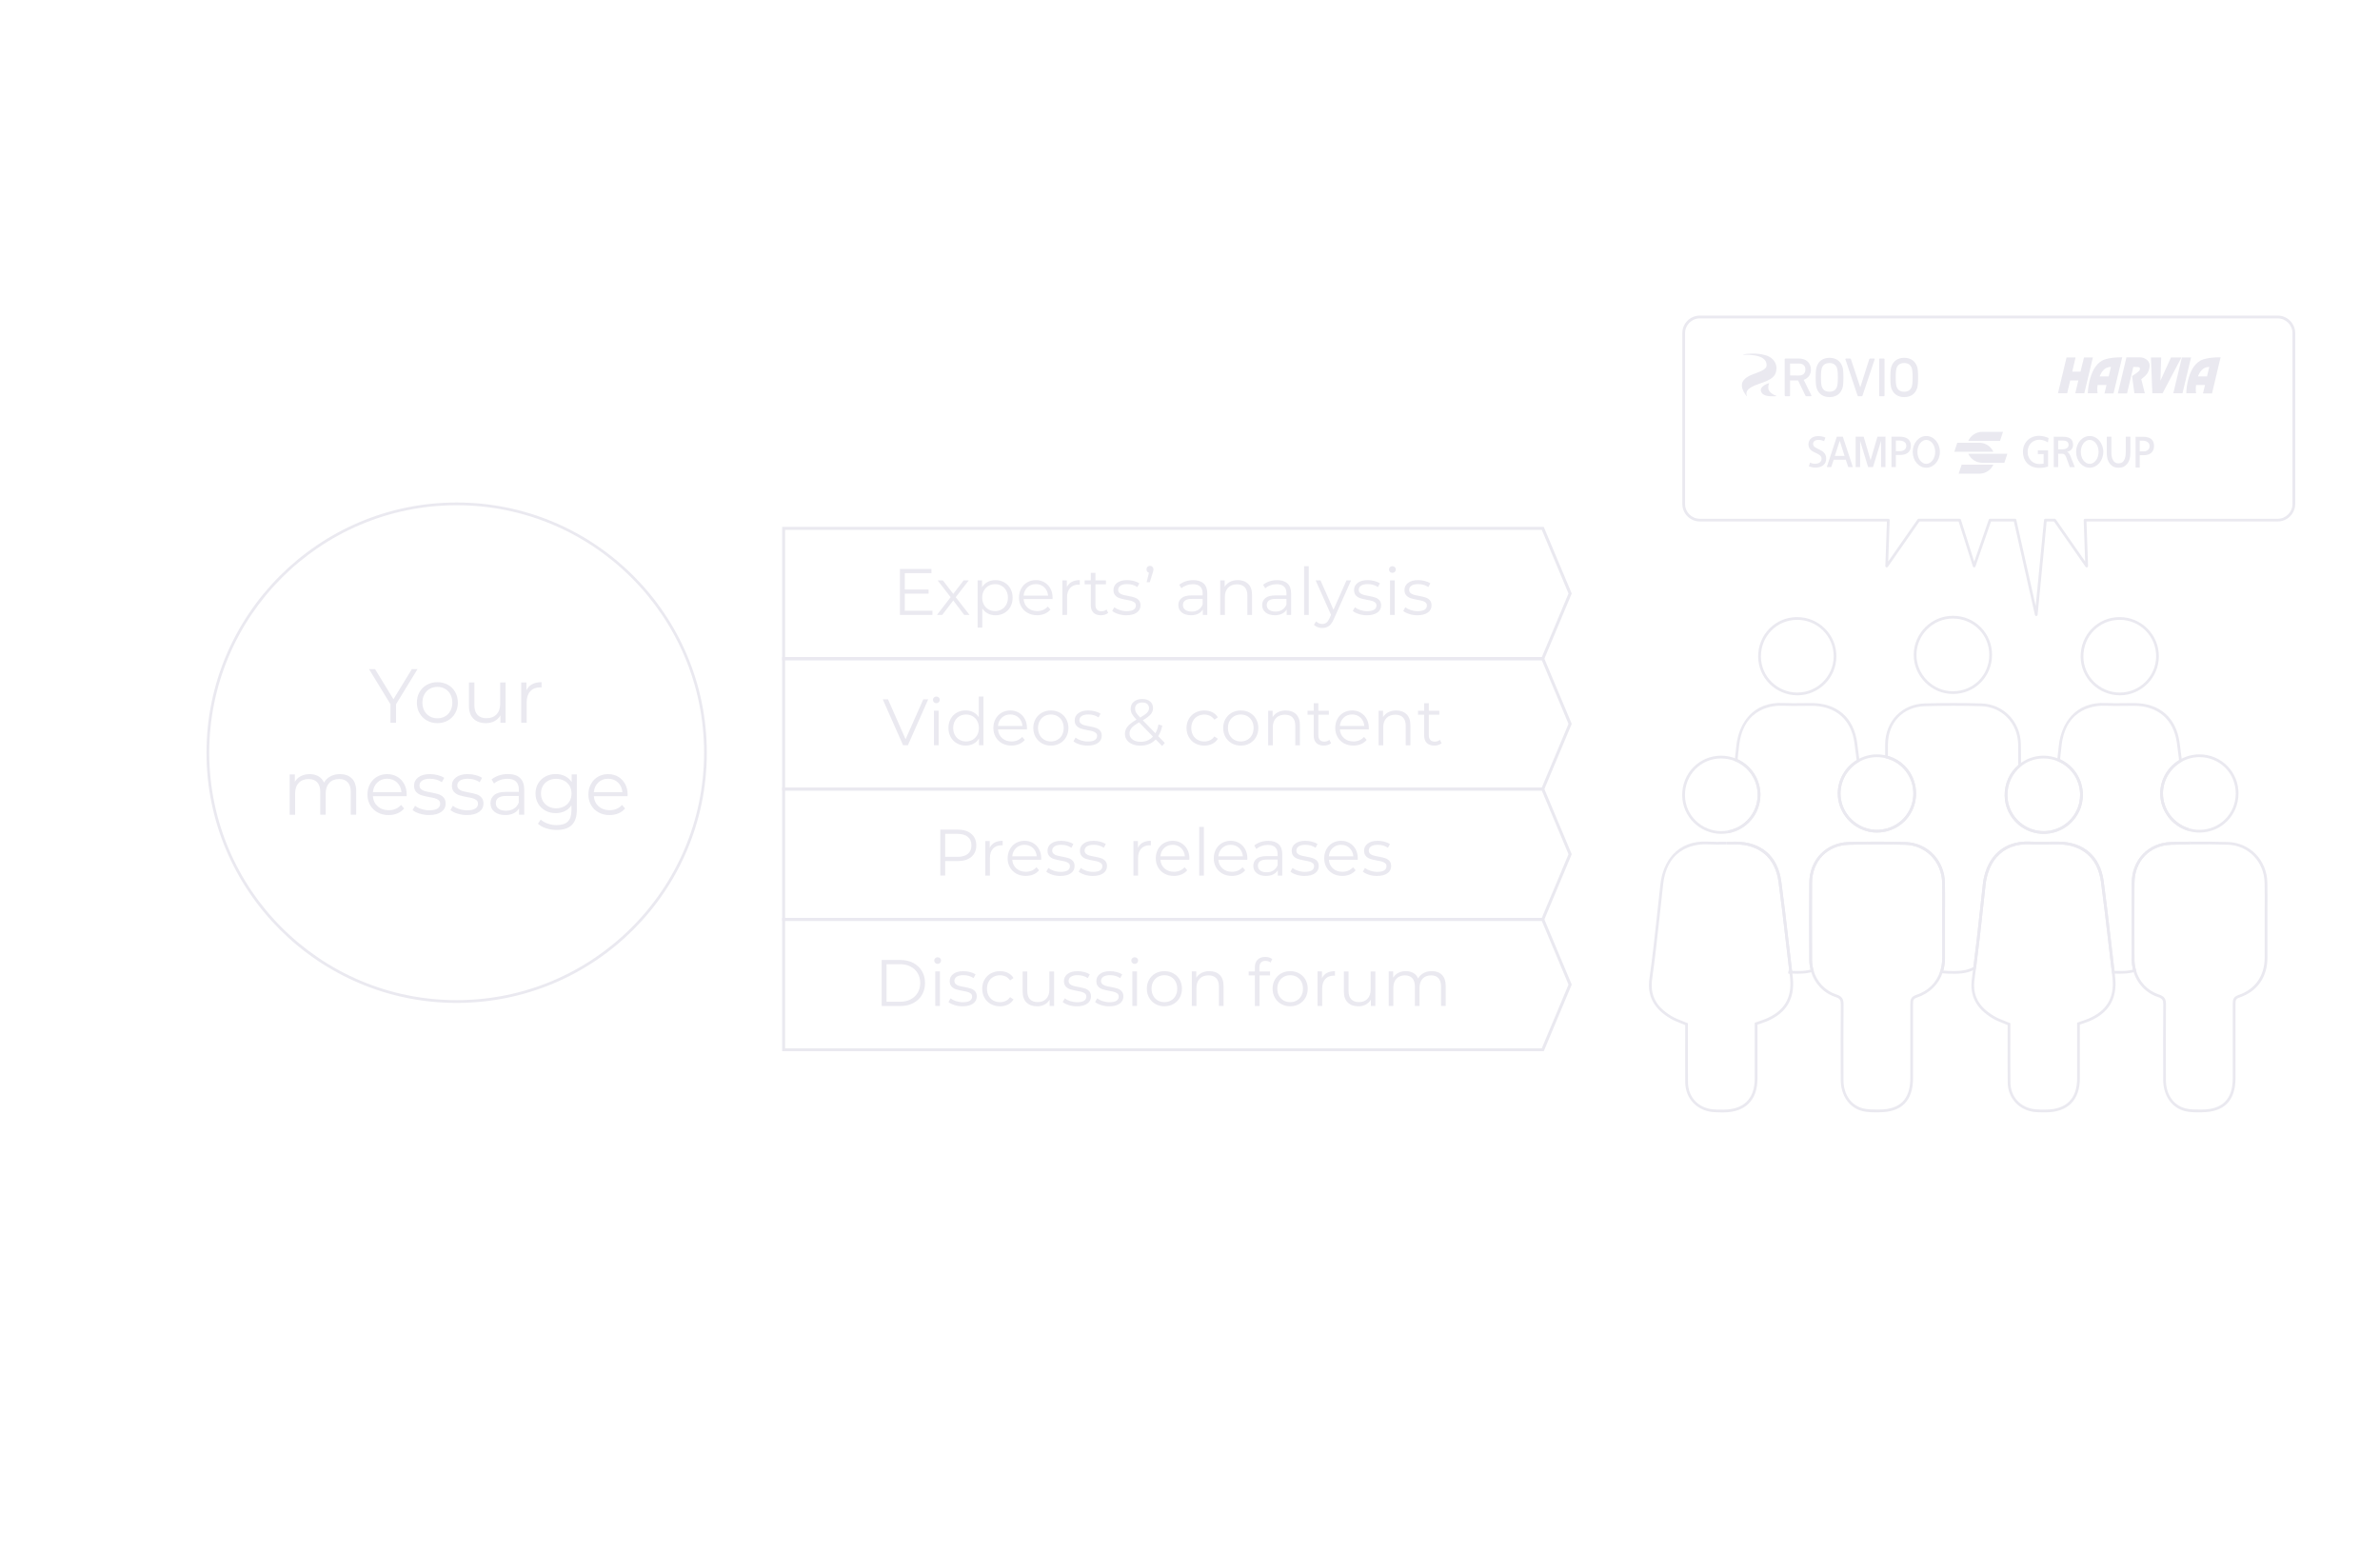 <?xml version="1.0" encoding="UTF-8"?> <svg xmlns="http://www.w3.org/2000/svg" id="Layer_1" viewBox="0 0 870.16 567.76"><defs><style>.cls-1,.cls-2{fill:#eae9f0;}.cls-2{fill-rule:evenodd;}</style></defs><path class="cls-1" d="m166.96,366.61c-50.43,0-91.46-41.03-91.46-91.46s41.03-91.46,91.46-91.46,91.46,41.03,91.46,91.46-41.03,91.46-91.46,91.46Zm0-181.93c-49.88,0-90.46,40.58-90.46,90.46s40.58,90.46,90.46,90.46,90.46-40.58,90.46-90.46-40.58-90.46-90.46-90.46Z"></path><path class="cls-1" d="m144.8,257.42v6.78h-2.04v-6.78l-7.84-12.82h2.21l6.72,11,6.72-11h2.07l-7.84,12.82Z"></path><path class="cls-1" d="m156.08,263.37c-1.14-.64-2.04-1.54-2.69-2.67-.65-1.14-.98-2.43-.98-3.86s.33-2.73.98-3.86c.65-1.14,1.55-2.03,2.69-2.66s2.42-.95,3.84-.95,2.7.32,3.84.95,2.03,1.52,2.67,2.66c.64,1.14.97,2.43.97,3.86s-.32,2.73-.97,3.86c-.64,1.14-1.54,2.03-2.67,2.67s-2.42.97-3.84.97-2.7-.32-3.84-.97Zm6.65-1.51c.83-.48,1.48-1.15,1.95-2.03s.7-1.88.7-3-.23-2.12-.7-3-1.12-1.55-1.95-2.03c-.83-.48-1.77-.71-2.81-.71s-1.98.24-2.81.71c-.83.48-1.48,1.15-1.96,2.03s-.71,1.88-.71,3,.24,2.12.71,3,1.13,1.55,1.96,2.03c.83.48,1.77.71,2.81.71s1.98-.24,2.81-.71Z"></path><path class="cls-1" d="m184.86,249.47v14.73h-1.9v-2.69c-.52.9-1.24,1.59-2.15,2.09-.92.49-1.96.74-3.14.74-1.92,0-3.44-.54-4.55-1.61-1.11-1.07-1.67-2.65-1.67-4.72v-8.54h1.99v8.34c0,1.55.38,2.73,1.15,3.53s1.86,1.2,3.28,1.2c1.55,0,2.77-.47,3.67-1.41.9-.94,1.34-2.25,1.34-3.93v-7.73h1.99Z"></path><path class="cls-1" d="m194.57,250.12c.92-.5,2.07-.76,3.43-.76v1.93l-.48-.03c-1.55,0-2.76.48-3.64,1.43-.88.95-1.32,2.29-1.32,4v7.5h-1.99v-14.73h1.9v2.88c.47-.99,1.16-1.74,2.09-2.24Z"></path><path class="cls-1" d="m128.65,284.56c1.05,1.06,1.58,2.63,1.58,4.7v8.54h-1.99v-8.34c0-1.53-.37-2.7-1.11-3.5-.74-.8-1.78-1.2-3.12-1.2-1.53,0-2.74.47-3.61,1.41s-1.32,2.24-1.32,3.91v7.73h-1.99v-8.34c0-1.53-.37-2.7-1.11-3.5-.74-.8-1.79-1.2-3.15-1.2-1.51,0-2.71.47-3.6,1.41s-1.33,2.24-1.33,3.91v7.73h-1.99v-14.73h1.9v2.69c.52-.9,1.25-1.59,2.19-2.07.93-.49,2.01-.73,3.22-.73s2.3.26,3.21.78c.9.52,1.58,1.3,2.03,2.32.54-.97,1.32-1.73,2.34-2.28,1.02-.55,2.18-.83,3.49-.83,1.85,0,3.3.53,4.35,1.6Z"></path><path class="cls-1" d="m148.66,291.05h-12.32c.11,1.53.7,2.77,1.76,3.71s2.41,1.41,4.03,1.41c.91,0,1.75-.16,2.52-.49.77-.33,1.43-.81,1.99-1.44l1.12,1.29c-.65.78-1.47,1.38-2.45,1.79-.98.41-2.06.62-3.23.62-1.51,0-2.85-.32-4.02-.97-1.17-.64-2.08-1.54-2.73-2.67-.65-1.14-.98-2.43-.98-3.86s.31-2.73.94-3.86c.63-1.14,1.48-2.03,2.58-2.66,1.09-.63,2.32-.95,3.68-.95s2.58.32,3.67.95c1.08.63,1.93,1.52,2.55,2.65.62,1.13.92,2.42.92,3.88l-.03.62Zm-10.68-5.03c-.96.91-1.51,2.09-1.64,3.54h10.44c-.13-1.46-.68-2.64-1.64-3.54-.96-.91-2.16-1.36-3.6-1.36s-2.61.45-3.57,1.36Z"></path><path class="cls-1" d="m153.41,297.42c-1.09-.35-1.95-.78-2.56-1.3l.9-1.57c.62.49,1.39.88,2.32,1.19.93.31,1.9.46,2.91.46,1.34,0,2.34-.21,2.98-.63.64-.42.97-1.01.97-1.78,0-.54-.18-.97-.53-1.27-.36-.31-.8-.54-1.35-.7-.54-.16-1.26-.31-2.15-.46-1.2-.22-2.16-.45-2.88-.69s-1.35-.63-1.86-1.19c-.51-.56-.77-1.33-.77-2.32,0-1.23.51-2.24,1.54-3.02,1.03-.78,2.45-1.18,4.28-1.18.95,0,1.9.13,2.86.38.95.25,1.73.58,2.35.99l-.87,1.6c-1.21-.84-2.66-1.26-4.34-1.26-1.27,0-2.22.22-2.87.67-.64.45-.97,1.04-.97,1.76,0,.56.18,1.01.55,1.34.36.34.82.58,1.36.74.54.16,1.29.32,2.24.49,1.18.22,2.12.45,2.83.67s1.32.61,1.82,1.15c.5.54.76,1.29.76,2.24,0,1.29-.54,2.31-1.61,3.07-1.07.76-2.56,1.13-4.46,1.13-1.2,0-2.34-.17-3.43-.52Z"></path><path class="cls-1" d="m167.24,297.42c-1.09-.35-1.95-.78-2.56-1.3l.9-1.57c.62.49,1.39.88,2.32,1.19.93.31,1.9.46,2.91.46,1.34,0,2.34-.21,2.98-.63.64-.42.97-1.01.97-1.78,0-.54-.18-.97-.53-1.27-.36-.31-.8-.54-1.35-.7-.54-.16-1.26-.31-2.15-.46-1.2-.22-2.16-.45-2.88-.69s-1.35-.63-1.86-1.19c-.51-.56-.77-1.33-.77-2.32,0-1.23.51-2.24,1.54-3.02,1.03-.78,2.45-1.18,4.28-1.18.95,0,1.9.13,2.86.38.95.25,1.73.58,2.35.99l-.87,1.6c-1.21-.84-2.66-1.26-4.34-1.26-1.27,0-2.22.22-2.87.67-.64.45-.97,1.04-.97,1.76,0,.56.18,1.01.55,1.34.36.34.82.58,1.36.74.54.16,1.29.32,2.24.49,1.18.22,2.12.45,2.83.67s1.32.61,1.82,1.15c.5.54.76,1.29.76,2.24,0,1.29-.54,2.31-1.61,3.07-1.07.76-2.56,1.13-4.46,1.13-1.2,0-2.34-.17-3.43-.52Z"></path><path class="cls-1" d="m190.13,284.4c1.03.96,1.54,2.38,1.54,4.27v9.13h-1.9v-2.3c-.45.77-1.11,1.36-1.97,1.79-.87.43-1.9.64-3.09.64-1.64,0-2.95-.39-3.92-1.18s-1.46-1.82-1.46-3.11.45-2.26,1.36-3.02c.9-.77,2.35-1.15,4.33-1.15h4.68v-.9c0-1.27-.36-2.24-1.06-2.9-.71-.66-1.74-.99-3.11-.99-.93,0-1.83.15-2.69.46-.86.31-1.6.73-2.21,1.27l-.9-1.48c.75-.63,1.64-1.12,2.69-1.47,1.04-.34,2.15-.52,3.3-.52,1.92,0,3.4.48,4.42,1.44Zm-2.24,11.2c.8-.51,1.4-1.25,1.79-2.23v-2.41h-4.62c-2.52,0-3.78.88-3.78,2.63,0,.86.33,1.54.98,2.03.65.49,1.57.74,2.74.74s2.08-.26,2.88-.77Z"></path><path class="cls-1" d="m210.9,283.07v12.94c0,2.5-.61,4.35-1.83,5.56-1.22,1.2-3.07,1.81-5.53,1.81-1.36,0-2.65-.2-3.88-.6s-2.22-.96-2.98-1.67l1.01-1.51c.71.63,1.57,1.13,2.59,1.48s2.09.53,3.21.53c1.87,0,3.24-.43,4.12-1.3s1.32-2.22,1.32-4.05v-1.88c-.62.93-1.42,1.64-2.42,2.13-1,.49-2.11.73-3.32.73-1.38,0-2.64-.3-3.77-.91-1.13-.61-2.02-1.46-2.66-2.55-.64-1.09-.97-2.33-.97-3.71s.32-2.61.97-3.7c.64-1.08,1.53-1.92,2.65-2.52,1.12-.6,2.38-.9,3.78-.9,1.25,0,2.38.25,3.39.76,1.01.5,1.82,1.23,2.44,2.18v-2.83h1.9Zm-4.65,11.72c.86-.46,1.53-1.1,2-1.92.48-.82.71-1.75.71-2.8s-.24-1.97-.71-2.79c-.48-.81-1.14-1.45-1.99-1.9s-1.82-.69-2.9-.69-2.02.22-2.87.67c-.85.45-1.51,1.08-1.99,1.9s-.71,1.75-.71,2.8.24,1.98.71,2.8c.48.82,1.14,1.46,1.99,1.92.85.46,1.8.69,2.87.69s2.03-.23,2.88-.69Z"></path><path class="cls-1" d="m229.44,291.05h-12.32c.11,1.53.7,2.77,1.76,3.71s2.41,1.41,4.03,1.41c.91,0,1.75-.16,2.52-.49.77-.33,1.43-.81,1.99-1.44l1.12,1.29c-.65.78-1.47,1.38-2.45,1.79-.98.41-2.06.62-3.23.62-1.51,0-2.85-.32-4.02-.97-1.17-.64-2.08-1.54-2.73-2.67-.65-1.14-.98-2.43-.98-3.86s.31-2.73.94-3.86c.63-1.14,1.48-2.03,2.58-2.66,1.09-.63,2.32-.95,3.68-.95s2.58.32,3.67.95c1.08.63,1.93,1.52,2.55,2.65.62,1.13.92,2.42.92,3.88l-.03.62Zm-10.68-5.03c-.96.91-1.51,2.09-1.64,3.54h10.44c-.13-1.46-.68-2.64-1.64-3.54-.96-.91-2.16-1.36-3.6-1.36s-2.61.45-3.57,1.36Z"></path><path class="cls-1" d="m686.26,304.34c-1.37,0-2.73-.2-4.07-.6l.29-.96c1.26.38,2.51.55,3.83.56,1.22,0,2.46-.19,3.66-.54l.28.96c-1.29.37-2.62.57-3.93.57h-.06Z"></path><path class="cls-1" d="m692.22,308.71c-2.99-.05-6.14-.06-9.36-.03v-1c3.23-.03,6.39-.02,9.38.03l-.02,1Z"></path><path class="cls-1" d="m747.25,304.82c-3.4,0-6.69-1.19-9.27-3.36l.64-.77c2.4,2.02,5.47,3.13,8.63,3.13h.07c.69,0,1.41-.07,2.2-.21l.17.98c-.85.15-1.62.22-2.37.23h-.07Z"></path><path class="cls-1" d="m735.26,309.65l-.36-.93c2.18-.84,4.64-1.2,7.3-1.07,2.27.11,4.6.08,6.84.05l.06,1c-2.31.03-4.65.06-6.95-.05-2.53-.12-4.85.22-6.9,1.01Z"></path><path class="cls-1" d="m727.17,318.19l-.94-.35c.72-1.9,1.69-3.58,2.89-5l.76.65c-1.13,1.33-2.04,2.91-2.71,4.71Z"></path><path class="cls-1" d="m690.26,303.77l-.28-.96c5.69-1.64,9.53-6.74,9.56-12.7.04-6.09-4.04-11.4-9.92-12.91l-.38-.1v-4.98c.05-8.44,6.1-14.74,14.41-14.98,7.05-.2,14.05-.2,20.81,0,8.05.25,14.25,6.65,14.4,14.91.05,2.48.05,4.92.04,7.82v.23s-.18.15-.18.15c-3.09,2.57-4.83,6.4-4.79,10.51.04,3.83,1.75,7.45,4.69,9.92l-.64.77c-3.16-2.66-5-6.55-5.04-10.67-.04-4.33,1.76-8.38,4.97-11.13,0-2.79,0-5.16-.04-7.57-.15-7.71-5.92-13.7-13.43-13.93-6.74-.21-13.72-.21-20.75,0-7.87.23-13.4,5.98-13.43,13.98v4.2c6.11,1.75,10.32,7.36,10.28,13.78-.04,6.4-4.17,11.89-10.29,13.65Z"></path><path class="cls-1" d="m729.89,313.48l-.76-.64c1.58-1.87,3.52-3.25,5.77-4.12l.36.93c-2.09.81-3.9,2.1-5.37,3.83Z"></path><path class="cls-1" d="m714.81,355.95h-.36c-1.55,0-3.15,0-4.69-.25l-.57-.09.18-.55c.48-1.5.73-3.12.74-4.8.02-3.06.02-6.13.01-9.19v-4.3c0-1.44,0-2.87,0-4.31.02-3.19.03-6.48-.03-9.72-.15-7.71-5.92-13.7-13.43-13.93-1.48-.05-2.96-.08-4.44-.1l.02-1c1.48.03,2.97.06,4.45.1,8.05.25,14.25,6.66,14.4,14.91.06,3.25.05,6.55.03,9.74,0,1.43-.01,2.87-.01,4.3v4.3c.01,3.07.02,6.13,0,9.2-.01,1.57-.22,3.09-.62,4.53,1.3.16,2.65.16,3.97.16h.3s.04,0,.05,0c2.7,0,4.95-.49,6.69-1.45.89-6.81,1.65-13.74,2.38-20.46.36-3.32.73-6.64,1.1-9.96.21-1.82.63-3.58,1.26-5.25l.94.35c-.6,1.59-1,3.27-1.2,5.01-.38,3.32-.74,6.64-1.1,9.96-.74,6.8-1.51,13.83-2.41,20.73l-.03.24-.21.12c-1.92,1.13-4.41,1.71-7.4,1.71Z"></path><path class="cls-1" d="m714.03,253.68c-3.81,0-7.41-1.51-10.15-4.25-2.73-2.74-4.22-6.34-4.19-10.13.06-7.81,6.47-14.17,14.28-14.2h.04c3.87,0,7.48,1.48,10.17,4.18,2.69,2.7,4.16,6.31,4.13,10.17-.05,7.94-6.29,14.19-14.22,14.23h-.07Zm-.01-27.58h-.04c-7.27.02-13.23,5.95-13.29,13.21-.03,3.52,1.36,6.87,3.9,9.42,2.56,2.57,5.93,3.99,9.5,3.96h0c7.37-.04,13.18-5.85,13.22-13.23.02-3.6-1.34-6.96-3.84-9.46-2.5-2.51-5.86-3.89-9.46-3.89Z"></path><path class="cls-1" d="m631.8,304.59l-.17-.98c6.37-1.11,10.99-6.6,11-13.06,0-5.33-3.16-10.13-8.07-12.23l-.34-.15.19-1.72c.15-1.34.29-2.69.45-4.03.89-7.83,5.88-16,17.22-15.44,2.27.11,4.59.08,6.84.05,1.13-.01,2.26-.03,3.39-.03,9.36.02,15.44,5.29,16.69,14.47.3,2.19.58,4.38.85,6.57l.04.33-.29.17c-4.09,2.37-6.66,6.74-6.69,11.42-.04,5.84,3.89,11.11,9.57,12.81l-.29.96c-6.1-1.83-10.33-7.5-10.28-13.78.04-4.92,2.67-9.53,6.91-12.1-.26-2.08-.53-4.16-.81-6.24-1.17-8.63-6.9-13.59-15.7-13.61-1.12,0-2.25.01-3.38.03-2.26.03-4.6.06-6.9-.05-3.39-.17-14.57.4-16.18,14.55-.15,1.34-.3,2.68-.45,4.03l-.11.99c5.08,2.33,8.34,7.4,8.34,13,0,6.94-4.99,12.85-11.83,14.04Z"></path><path class="cls-1" d="m657.4,355.95c-1.02,0-1.89-.02-2.68-.07l-.41-.03-.13-1.04c-.06-.49-.13-.99-.18-1.48-.38-3.14-.74-6.28-1.1-9.41-.82-7.1-1.67-14.44-2.65-21.64-1.18-8.63-6.9-13.59-15.7-13.61-1.11,0-2.21.01-3.32.02v-1c1.1-.01,2.22-.02,3.33-.02,9.36.02,15.44,5.29,16.69,14.47.98,7.21,1.83,14.55,2.65,21.66.36,3.14.73,6.27,1.1,9.41.06.49.12.98.18,1.47l.03.22c.8.04,1.69.05,2.75.04,1.44,0,2.79-.18,4.01-.5-.29-1.18-.45-2.38-.46-3.58-.07-9.8-.04-19.69,0-28.08.03-8.44,6.09-14.74,14.4-14.98,2.32-.07,4.64-.1,6.96-.13v1c-2.31.02-4.62.06-6.93.13-7.87.23-13.4,5.98-13.43,13.98-.03,8.38-.06,18.27,0,28.06,0,1.28.19,2.56.55,3.8l.13.47-.47.14c-1.43.44-3.03.66-4.76.67-.19,0-.37,0-.55,0Z"></path><path class="cls-1" d="m657.13,254.16c-7.82,0-14.24-6.28-14.32-14.04-.04-3.93,1.42-7.6,4.11-10.33,2.65-2.69,6.22-4.19,10.05-4.21.03,0,.06,0,.09,0,3.83,0,7.43,1.48,10.14,4.18,2.72,2.7,4.21,6.3,4.21,10.14,0,7.83-6.38,14.23-14.2,14.27h-.07Zm-.07-27.58s-.06,0-.08,0c-3.56.02-6.88,1.41-9.34,3.91-2.5,2.54-3.86,5.96-3.82,9.62.07,7.21,6.04,13.05,13.32,13.05h.07c7.27-.04,13.2-5.99,13.21-13.27,0-3.57-1.38-6.91-3.91-9.43-2.52-2.51-5.87-3.89-9.43-3.89Z"></path><path class="cls-1" d="m749.69,304.59l-.17-.98c6.37-1.11,10.99-6.6,11-13.06,0-5.33-3.16-10.13-8.07-12.23l-.34-.15.19-1.72c.15-1.34.29-2.69.45-4.03.89-7.83,5.87-15.99,17.22-15.44,2.27.11,4.59.08,6.84.05,1.13-.01,2.26-.02,3.39-.03,9.36.02,15.44,5.29,16.69,14.47.3,2.19.58,4.38.85,6.57l.04.33-.29.17c-4.09,2.37-6.66,6.74-6.69,11.42-.04,5.84,3.89,11.11,9.57,12.81l-.29.96c-6.1-1.83-10.33-7.5-10.28-13.78.04-4.92,2.67-9.53,6.91-12.1-.26-2.08-.53-4.16-.81-6.24-1.17-8.63-6.9-13.59-15.7-13.61-1.12,0-2.25.01-3.38.03-2.26.03-4.6.06-6.9-.05-3.39-.17-14.56.4-16.18,14.55-.15,1.34-.3,2.68-.45,4.03l-.11.99c5.08,2.33,8.34,7.4,8.34,13,0,6.94-4.99,12.85-11.83,14.04Z"></path><path class="cls-1" d="m775.29,355.95c-1.02,0-1.89-.02-2.68-.07l-.41-.03-.12-.92c-.07-.54-.14-1.07-.2-1.61-.38-3.16-.75-6.33-1.11-9.5-.82-7.07-1.66-14.38-2.64-21.55-1.17-8.63-6.9-13.59-15.7-13.61-1.11,0-2.21.01-3.32.02v-1c1.1-.01,2.21-.02,3.33-.02,9.36.02,15.44,5.29,16.69,14.47.98,7.18,1.82,14.5,2.64,21.57.37,3.16.73,6.33,1.11,9.49.06.53.13,1.06.2,1.6v.1c.81.04,1.7.05,2.76.04,1.44,0,2.79-.18,4.01-.5-.29-1.18-.45-2.39-.46-3.58-.07-9.8-.04-19.69,0-28.08.03-8.44,6.09-14.74,14.4-14.98,2.32-.07,4.64-.1,6.96-.13v1c-2.31.02-4.62.06-6.93.13-7.87.23-13.4,5.98-13.43,13.98-.03,8.38-.06,18.27,0,28.06,0,1.27.19,2.55.55,3.8l.13.47-.47.14c-1.43.44-3.03.66-4.76.67-.19,0-.37,0-.55,0Z"></path><path class="cls-1" d="m775.03,254.16c-7.82,0-14.24-6.28-14.32-14.04-.04-3.93,1.42-7.6,4.11-10.33,2.65-2.69,6.22-4.19,10.05-4.21.03,0,.06,0,.09,0,3.83,0,7.43,1.48,10.14,4.18,2.72,2.7,4.21,6.3,4.2,10.14,0,7.83-6.38,14.23-14.2,14.27h-.07Zm-.07-27.58s-.06,0-.08,0c-3.56.02-6.88,1.41-9.34,3.91-2.5,2.54-3.86,5.96-3.82,9.62.07,7.21,6.04,13.05,13.32,13.05h.07c7.27-.04,13.2-5.99,13.21-13.27,0-3.56-1.38-6.91-3.91-9.43-2.52-2.51-5.87-3.89-9.43-3.89Z"></path><path class="cls-1" d="m687.04,406.61h-.6c-1.82,0-3.7,0-5.47-.44-4.81-1.19-7.93-5.64-7.96-11.34-.05-10.22-.04-19.23.02-27.54.01-1.63-.25-2.26-1.85-2.79-4.48-1.47-7.8-4.96-9.11-9.58l.96-.27c1.22,4.29,4.3,7.54,8.46,8.9,2.15.7,2.55,1.86,2.53,3.74-.06,8.3-.07,17.31-.02,27.52.02,5.31,2.78,9.28,7.2,10.37,1.65.41,3.47.41,5.23.41h.6c7.66,0,11.39-3.74,11.4-11.42.02-10.37.02-19.03,0-27.26,0-1.61.33-2.6,2.14-3.21,4.41-1.48,7.44-4.48,8.79-8.67l.95.31c-1.42,4.44-4.77,7.74-9.42,9.31-1.33.45-1.46,1.01-1.46,2.26.03,8.23.03,16.89,0,27.26-.02,8.24-4.19,12.42-12.4,12.42Z"></path><path class="cls-1" d="m692.22,308.71c-2.99-.05-6.14-.06-9.36-.03v-1c3.23-.03,6.39-.02,9.38.03l-.02,1Z"></path><path class="cls-1" d="m710.32,355.36l-.95-.3c.48-1.5.73-3.12.74-4.8.02-3.06.02-6.13.01-9.19v-4.3c0-1.44,0-2.87,0-4.31.02-3.19.03-6.48-.03-9.72-.15-7.71-5.92-13.7-13.43-13.93-1.48-.05-2.96-.08-4.44-.1l.02-1c1.48.03,2.97.06,4.45.1,8.05.25,14.25,6.66,14.4,14.91.06,3.25.05,6.55.03,9.74,0,1.43-.01,2.87-.01,4.3v4.3c.01,3.07.02,6.13,0,9.2-.01,1.78-.28,3.49-.79,5.09Z"></path><path class="cls-1" d="m662.08,354.93c-.38-1.33-.57-2.7-.58-4.07-.07-9.8-.04-19.69,0-28.08.03-8.44,6.09-14.74,14.4-14.98,2.32-.07,4.64-.1,6.96-.13v1c-2.31.02-4.62.06-6.93.13-7.87.23-13.4,5.98-13.43,13.98-.03,8.38-.06,18.27,0,28.06,0,1.28.19,2.56.55,3.8l-.96.27Z"></path><path class="cls-1" d="m686.26,304.34c-1.37,0-2.73-.2-4.07-.6l.29-.96c1.26.38,2.51.55,3.83.56,1.22,0,2.46-.19,3.66-.54l.28.96c-1.29.37-2.62.57-3.93.57h-.06Z"></path><path class="cls-1" d="m679.61,278.55l-.5-.87c2.17-1.25,4.62-1.92,7.09-1.92h.04c1.2,0,2.42.16,3.64.47l-.25.97c-1.15-.29-2.28-.45-3.42-.44-2.3,0-4.58.62-6.59,1.79Z"></path><path class="cls-1" d="m690.26,303.77l-.28-.96c5.69-1.64,9.53-6.74,9.56-12.7.04-6.09-4.04-11.4-9.92-12.91l.25-.97c6.32,1.62,10.71,7.33,10.67,13.88-.04,6.4-4.17,11.89-10.29,13.65Z"></path><path class="cls-1" d="m682.2,303.74c-6.1-1.83-10.33-7.5-10.28-13.78.04-5.03,2.79-9.73,7.19-12.27l.5.87c-4.09,2.37-6.66,6.74-6.69,11.42-.04,5.84,3.89,11.11,9.57,12.81l-.29.96Z"></path><path class="cls-1" d="m629.07,406.61c-.99,0-2-.02-2.99-.12-5.77-.6-9.85-5.02-9.92-10.76-.06-4.97-.04-10.02-.03-14.91,0-2.03.01-4.07.01-6.11-.51-.22-1.03-.42-1.54-.62-1.31-.52-2.66-1.05-3.87-1.77-6.13-3.63-8.56-8.3-7.66-14.69,1.13-8.03,2.02-16.23,2.88-24.17.37-3.46.75-6.92,1.14-10.37.9-7.83,5.89-16,17.22-15.44,2.27.11,4.6.08,6.85.05l.05.5-.04.5c-2.26.03-4.6.06-6.91-.05-3.4-.16-14.56.4-16.18,14.56-.39,3.45-.77,6.91-1.14,10.37-.86,7.94-1.75,16.15-2.88,24.2-.85,6.02,1.37,10.25,7.18,13.7,1.15.68,2.4,1.18,3.73,1.7.62.25,1.25.49,1.87.76l.3.13v.33c0,2.15,0,4.29-.01,6.44-.01,4.88-.03,9.93.03,14.89.06,5.29,3.69,9.22,9.02,9.78,1.26.13,2.57.12,3.84.11h.15c7.43-.05,11.36-3.97,11.38-11.34,0-4.6,0-9.19,0-13.83v-6.59s.33-.12.33-.12c.48-.17.93-.32,1.37-.47.89-.3,1.66-.56,2.42-.88,6.7-2.86,9.51-7.56,8.83-14.78-.05-.58-.12-1.16-.19-1.74-.15,0-.3-.01-.46-.03l.1-.99c.17.02.34.02.52.03l.73.04.05.41c.09.73.18,1.46.25,2.19.72,7.61-2.37,12.78-9.44,15.79-.79.34-1.62.61-2.49.91-.33.11-.67.22-1.02.35v5.89c0,4.64,0,9.23,0,13.83-.02,7.9-4.41,12.28-12.37,12.34h-.15c-.32,0-.64,0-.96,0Z"></path><path class="cls-1" d="m655.32,355.91l-.89-.05c-.19,0-.38-.02-.58-.04l.1-.99c.08,0,.15.01.23.02v-.04c-.07-.49-.13-.99-.19-1.48-.38-3.14-.74-6.28-1.1-9.41-.82-7.1-1.67-14.44-2.65-21.64-1.18-8.63-6.9-13.59-15.7-13.61-1.11,0-2.21.01-3.32.02v-1c1.1-.01,2.21-.02,3.33-.02,9.36.02,15.44,5.29,16.69,14.47.98,7.21,1.83,14.55,2.65,21.66.36,3.14.73,6.27,1.1,9.41.06.49.12.98.18,1.47l.16,1.23Z"></path><path class="cls-1" d="m629.36,304.82c-7.82,0-14.24-6.28-14.32-14.04-.04-3.93,1.42-7.6,4.11-10.33,2.65-2.69,6.22-4.19,10.05-4.21,1.95,0,3.93.38,5.76,1.16l-.39.92c-1.7-.73-3.5-1.06-5.36-1.08-3.56.02-6.88,1.41-9.34,3.91-2.5,2.54-3.86,5.96-3.82,9.62.07,7.23,6.07,13.12,13.38,13.05.69,0,1.41-.07,2.2-.21l.17.98c-.85.15-1.62.22-2.37.23h-.07Z"></path><path class="cls-1" d="m631.8,304.59l-.17-.98c6.37-1.11,10.99-6.6,11-13.06,0-5.33-3.16-10.13-8.07-12.23l.39-.92c5.28,2.26,8.68,7.42,8.68,13.15,0,6.94-4.99,12.85-11.83,14.04Z"></path><path class="cls-1" d="m804.93,406.61h-.6c-1.82,0-3.7,0-5.47-.44-4.81-1.19-7.93-5.64-7.96-11.34-.05-10.14-.04-19.15.02-27.54.01-1.63-.25-2.26-1.85-2.79-4.48-1.47-7.8-4.96-9.11-9.58l.96-.27c1.22,4.29,4.3,7.54,8.46,8.9,2.15.7,2.55,1.86,2.53,3.74-.06,8.38-.07,17.38-.02,27.52.02,5.31,2.78,9.28,7.2,10.37,1.65.41,3.47.41,5.23.41h.6c7.66,0,11.39-3.74,11.4-11.42.02-10.37.02-19.03,0-27.26,0-1.61.33-2.6,2.14-3.21,6.01-2.02,9.48-6.93,9.53-13.46.02-3.12.02-6.23.01-9.35v-4.14c0-1.44,0-2.87,0-4.31.02-3.19.03-6.48-.03-9.72-.15-7.71-5.92-13.7-13.43-13.93-4.42-.14-8.94-.18-13.8-.13v-1c4.87-.05,9.4,0,13.84.13,8.05.25,14.25,6.66,14.4,14.91.06,3.25.05,6.55.03,9.74,0,1.43-.01,2.87-.01,4.3v4.14c.01,3.12.02,6.24,0,9.36-.05,6.99-3.77,12.24-10.21,14.4-1.33.45-1.46,1.01-1.46,2.26.03,8.23.03,16.89,0,27.26-.02,8.24-4.19,12.42-12.4,12.42Z"></path><path class="cls-1" d="m779.97,354.93c-.38-1.34-.57-2.7-.58-4.07-.07-9.8-.04-19.69,0-28.08.03-8.44,6.09-14.74,14.4-14.98,2.32-.07,4.64-.1,6.96-.13v1c-2.31.02-4.62.06-6.93.13-7.87.23-13.4,5.98-13.43,13.98-.03,8.38-.06,18.27,0,28.06,0,1.27.19,2.55.55,3.8l-.96.27Z"></path><path class="cls-1" d="m804.15,304.34c-1.37,0-2.73-.2-4.07-.6l.29-.96c1.26.38,2.54.55,3.83.56,7.37-.04,13.18-5.85,13.22-13.23.02-3.6-1.34-6.96-3.84-9.46-2.5-2.51-5.86-3.89-9.46-3.89h-.04c-2.3,0-4.58.62-6.59,1.79l-.5-.87c2.17-1.25,4.62-1.92,7.09-1.92h.04c3.87,0,7.48,1.48,10.17,4.18s4.16,6.31,4.13,10.17c-.05,7.94-6.29,14.19-14.22,14.23h-.06Z"></path><path class="cls-1" d="m800.09,303.74c-6.1-1.83-10.33-7.5-10.28-13.78.04-5.03,2.79-9.73,7.19-12.27l.5.87c-4.09,2.37-6.66,6.74-6.69,11.42-.04,5.84,3.89,11.11,9.57,12.81l-.29.96Z"></path><path class="cls-1" d="m727.17,318.19l-.94-.35c.72-1.9,1.69-3.58,2.89-5l.76.65c-1.13,1.33-2.04,2.91-2.71,4.71Z"></path><path class="cls-1" d="m735.26,309.65l-.36-.93c2.18-.84,4.64-1.2,7.3-1.07,2.27.11,4.6.08,6.84.05l.05.5-.04.5c-2.26.03-4.6.06-6.91-.05-2.53-.12-4.85.22-6.9,1.01Z"></path><path class="cls-1" d="m746.96,406.61c-.99,0-2-.02-2.99-.12-5.77-.6-9.85-5.02-9.92-10.76-.06-4.97-.04-10.02-.03-14.91,0-2.03.01-4.07.01-6.11-.51-.22-1.03-.42-1.54-.62-1.3-.52-2.65-1.05-3.87-1.77-6.13-3.63-8.56-8.3-7.66-14.69.12-.85.23-1.7.33-2.55l.17-1.33.99.13-.17,1.32c-.11.85-.22,1.71-.34,2.56-.85,6.02,1.37,10.25,7.18,13.7,1.15.68,2.4,1.18,3.73,1.7.62.25,1.25.49,1.87.76l.3.13v.33c0,2.15,0,4.29-.01,6.44-.01,4.88-.03,9.93.03,14.89.06,5.29,3.69,9.22,9.02,9.78,1.26.13,2.57.12,3.84.11h.15c7.43-.05,11.36-3.97,11.38-11.34,0-4.6,0-9.19,0-13.83v-6.59s.33-.12.33-.12c.48-.17.93-.32,1.37-.47.89-.3,1.66-.56,2.41-.88,6.7-2.86,9.51-7.56,8.83-14.78-.07-.72-.15-1.44-.24-2.16l.99-.12c.09.73.18,1.46.25,2.19.71,7.61-2.37,12.78-9.44,15.79-.79.34-1.62.61-2.49.91-.33.11-.67.22-1.02.35v5.89c0,4.64,0,9.23,0,13.83-.02,7.9-4.41,12.28-12.37,12.34h-.15c-.32,0-.64,0-.96,0Z"></path><path class="cls-1" d="m722.46,353.88l-.99-.13c.9-6.88,1.67-13.91,2.41-20.7.36-3.32.73-6.64,1.1-9.96.21-1.82.63-3.58,1.26-5.25l.94.35c-.6,1.59-1,3.27-1.2,5.01-.38,3.32-.74,6.64-1.1,9.96-.74,6.8-1.51,13.83-2.41,20.73Z"></path><path class="cls-1" d="m729.89,313.48l-.76-.64c1.58-1.87,3.52-3.25,5.77-4.12l.36.93c-2.09.81-3.9,2.1-5.37,3.83Z"></path><path class="cls-1" d="m772.15,355.44l-.07-.51c-.07-.54-.14-1.07-.2-1.61-.38-3.16-.75-6.33-1.11-9.5-.82-7.07-1.66-14.38-2.64-21.55-1.17-8.63-6.9-13.59-15.7-13.61-1.11,0-2.21.01-3.32.02v-1c1.1-.01,2.21-.02,3.33-.02,9.36.02,15.44,5.29,16.69,14.47.98,7.18,1.82,14.5,2.64,21.57.37,3.16.73,6.33,1.11,9.49.06.53.13,1.06.2,1.6l.07.51-.99.13Z"></path><path class="cls-1" d="m747.25,304.82c-3.4,0-6.69-1.19-9.27-3.36l.64-.77c2.4,2.02,5.47,3.13,8.63,3.13h.07c.69,0,1.41-.07,2.2-.21l.17.98c-.85.15-1.62.22-2.37.23h-.07Z"></path><path class="cls-1" d="m738.73,280.27l-.64-.77c2.54-2.11,5.66-3.24,9-3.26,1.98,0,3.93.38,5.76,1.16l-.39.92c-1.7-.73-3.53-1.08-5.36-1.08-3.11.02-6.01,1.07-8.37,3.03Z"></path><path class="cls-1" d="m737.98,301.45c-3.16-2.66-5-6.55-5.04-10.67-.05-4.41,1.83-8.53,5.15-11.29l.64.77c-3.09,2.57-4.83,6.4-4.79,10.51.04,3.83,1.75,7.45,4.69,9.92l-.64.77Z"></path><path class="cls-1" d="m749.69,304.59l-.17-.98c6.37-1.11,10.99-6.6,11-13.06,0-5.33-3.16-10.13-8.07-12.23l.39-.92c5.28,2.26,8.68,7.42,8.68,13.15,0,6.94-4.99,12.85-11.83,14.04Z"></path><path class="cls-1" d="m564.42,241.32h-278.46v-48.73h278.46l10.23,24.37-10.23,24.37Zm-277.37-1.08h276.65l9.77-23.28-9.77-23.28h-276.65v46.56Z"></path><path class="cls-1" d="m340.91,223.24v1.54h-11.88v-16.8h11.52v1.54h-9.74v5.98h8.69v1.51h-8.69v6.24h10.1Z"></path><path class="cls-1" d="m352.53,224.78l-4.01-5.28-4.03,5.28h-1.92l4.99-6.48-4.75-6.14h1.92l3.79,4.94,3.79-4.94h1.87l-4.75,6.14,5.04,6.48h-1.95Z"></path><path class="cls-1" d="m367.15,212.86c.96.54,1.71,1.29,2.26,2.27.54.98.82,2.09.82,3.34s-.27,2.38-.82,3.36c-.54.98-1.29,1.73-2.24,2.27-.95.54-2.03.8-3.23.8-1.02,0-1.95-.21-2.77-.64-.82-.42-1.5-1.04-2.03-1.86v7.03h-1.71v-17.28h1.63v2.5c.51-.83,1.19-1.47,2.03-1.92s1.79-.67,2.84-.67c1.18,0,2.26.27,3.22.8Zm-.94,9.91c.72-.41,1.28-.99,1.69-1.74.41-.75.61-1.61.61-2.57s-.2-1.81-.61-2.56c-.41-.74-.97-1.32-1.69-1.74-.72-.42-1.52-.62-2.4-.62s-1.7.21-2.41.62c-.71.42-1.27,1-1.68,1.74-.41.74-.61,1.6-.61,2.56s.21,1.82.61,2.57c.41.75.97,1.33,1.68,1.74.71.41,1.52.61,2.41.61s1.68-.2,2.4-.61Z"></path><path class="cls-1" d="m384.81,218.99h-10.56c.1,1.31.6,2.37,1.51,3.18.91.81,2.06,1.21,3.46,1.21.78,0,1.5-.14,2.16-.42.66-.28,1.22-.69,1.71-1.24l.96,1.1c-.56.67-1.26,1.18-2.1,1.54-.84.35-1.76.53-2.77.53-1.3,0-2.44-.28-3.44-.83-1-.55-1.78-1.32-2.34-2.29-.56-.98-.84-2.08-.84-3.31s.27-2.34.8-3.31c.54-.98,1.27-1.74,2.21-2.28.94-.54,1.99-.82,3.16-.82s2.21.27,3.14.82,1.66,1.3,2.18,2.27c.53.97.79,2.08.79,3.32l-.02.53Zm-9.16-4.31c-.82.78-1.29,1.79-1.4,3.04h8.95c-.11-1.25-.58-2.26-1.4-3.04-.82-.78-1.85-1.16-3.08-1.16s-2.24.39-3.06,1.16Z"></path><path class="cls-1" d="m391.85,212.71c.79-.43,1.77-.65,2.94-.65v1.66l-.41-.02c-1.33,0-2.37.41-3.12,1.22-.75.82-1.13,1.96-1.13,3.43v6.43h-1.71v-12.62h1.63v2.47c.4-.85,1-1.49,1.79-1.92Z"></path><path class="cls-1" d="m405.18,224.01c-.32.29-.72.51-1.19.66-.47.15-.96.23-1.48.23-1.18,0-2.1-.32-2.74-.96s-.96-1.54-.96-2.71v-7.63h-2.26v-1.44h2.26v-2.76h1.7v2.76h3.84v1.44h-3.84v7.54c0,.75.19,1.32.56,1.72.38.39.92.59,1.62.59.35,0,.69-.06,1.02-.17.33-.11.61-.27.85-.48l.6,1.22Z"></path><path class="cls-1" d="m408.84,224.45c-.94-.3-1.67-.67-2.2-1.12l.77-1.34c.53.42,1.19.76,1.99,1.02.8.26,1.63.4,2.5.4,1.15,0,2-.18,2.56-.54.55-.36.83-.87.83-1.52,0-.46-.15-.83-.46-1.09-.3-.26-.69-.46-1.15-.6-.46-.14-1.08-.27-1.85-.4-1.02-.19-1.85-.39-2.47-.59-.62-.2-1.16-.54-1.6-1.02-.44-.48-.66-1.14-.66-1.99,0-1.06.44-1.92,1.32-2.59.88-.67,2.1-1.01,3.67-1.01.81,0,1.63.11,2.45.32s1.49.5,2.02.85l-.74,1.37c-1.04-.72-2.28-1.08-3.72-1.08-1.09,0-1.91.19-2.46.58-.55.38-.83.89-.83,1.51,0,.48.16.86.47,1.15s.7.5,1.16.64c.46.14,1.1.28,1.92.42,1.01.19,1.81.38,2.42.58.61.19,1.13.52,1.56.98.43.46.65,1.1.65,1.92,0,1.1-.46,1.98-1.38,2.63s-2.2.97-3.83.97c-1.02,0-2-.15-2.94-.44Z"></path><path class="cls-1" d="m421.36,207.22c.24.25.36.56.36.92,0,.19-.03.4-.08.61-.05.22-.13.47-.23.76l-1.03,3.31h-1.15l.84-3.46c-.27-.08-.49-.23-.65-.44-.16-.22-.24-.48-.24-.78,0-.38.12-.7.36-.94.24-.24.54-.36.91-.36s.67.12.91.37Z"></path><path class="cls-1" d="m440.08,213.29c.88.82,1.32,2.04,1.32,3.66v7.82h-1.63v-1.97c-.38.66-.95,1.17-1.69,1.54-.74.37-1.63.55-2.65.55-1.41,0-2.53-.34-3.36-1.01-.83-.67-1.25-1.56-1.25-2.66s.39-1.94,1.16-2.59c.78-.66,2.01-.98,3.71-.98h4.01v-.77c0-1.09-.3-1.92-.91-2.48-.61-.57-1.5-.85-2.66-.85-.8,0-1.57.13-2.3.4s-1.37.63-1.9,1.09l-.77-1.27c.64-.54,1.41-.96,2.3-1.26.89-.3,1.84-.44,2.83-.44,1.65,0,2.91.41,3.79,1.24Zm-1.92,9.6c.69-.44,1.2-1.08,1.54-1.91v-2.06h-3.96c-2.16,0-3.24.75-3.24,2.26,0,.74.28,1.32.84,1.74s1.34.64,2.35.64,1.78-.22,2.47-.66Z"></path><path class="cls-1" d="m456.36,213.44c.94.92,1.4,2.26,1.4,4.02v7.32h-1.71v-7.15c0-1.31-.33-2.31-.98-3s-1.59-1.03-2.81-1.03c-1.36,0-2.44.4-3.23,1.21-.79.81-1.19,1.92-1.19,3.35v6.62h-1.71v-12.62h1.63v2.33c.46-.77,1.11-1.36,1.93-1.79.82-.42,1.78-.64,2.87-.64,1.58,0,2.85.46,3.78,1.38Z"></path><path class="cls-1" d="m470.73,213.29c.88.82,1.32,2.04,1.32,3.66v7.82h-1.63v-1.97c-.38.66-.95,1.17-1.69,1.54-.74.37-1.63.55-2.65.55-1.41,0-2.53-.34-3.36-1.01-.83-.67-1.25-1.56-1.25-2.66s.39-1.94,1.16-2.59c.78-.66,2.01-.98,3.71-.98h4.01v-.77c0-1.09-.3-1.92-.91-2.48s-1.5-.85-2.66-.85c-.8,0-1.57.13-2.3.4-.74.26-1.37.63-1.9,1.09l-.77-1.27c.64-.54,1.41-.96,2.3-1.26s1.84-.44,2.83-.44c1.65,0,2.91.41,3.79,1.24Zm-1.92,9.6c.69-.44,1.2-1.08,1.54-1.91v-2.06h-3.96c-2.16,0-3.24.75-3.24,2.26,0,.74.28,1.32.84,1.74.56.42,1.34.64,2.35.64s1.78-.22,2.47-.66Z"></path><path class="cls-1" d="m476.8,206.97h1.7v17.81h-1.7v-17.81Z"></path><path class="cls-1" d="m493.98,212.15l-6.31,14.14c-.51,1.18-1.1,2.02-1.78,2.52-.67.5-1.48.74-2.42.74-.61,0-1.18-.1-1.71-.29-.53-.19-.98-.48-1.37-.86l.79-1.27c.64.64,1.41.96,2.3.96.58,0,1.07-.16,1.48-.48.41-.32.79-.86,1.14-1.63l.55-1.22-5.64-12.6h1.78l4.75,10.73,4.75-10.73h1.68Z"></path><path class="cls-1" d="m496.8,224.45c-.94-.3-1.67-.67-2.2-1.12l.77-1.34c.53.42,1.19.76,1.99,1.02.8.26,1.63.4,2.5.4,1.15,0,2-.18,2.56-.54.55-.36.83-.87.83-1.52,0-.46-.15-.83-.46-1.09-.3-.26-.69-.46-1.15-.6-.46-.14-1.08-.27-1.85-.4-1.02-.19-1.85-.39-2.47-.59-.62-.2-1.16-.54-1.6-1.02-.44-.48-.66-1.14-.66-1.99,0-1.06.44-1.92,1.32-2.59.88-.67,2.1-1.01,3.67-1.01.81,0,1.63.11,2.45.32s1.49.5,2.02.85l-.74,1.37c-1.04-.72-2.28-1.08-3.72-1.08-1.09,0-1.91.19-2.46.58-.55.38-.83.89-.83,1.51,0,.48.16.86.47,1.15s.7.5,1.16.64c.46.14,1.1.28,1.92.42,1.01.19,1.81.38,2.42.58.61.19,1.13.52,1.56.98.43.46.65,1.1.65,1.92,0,1.1-.46,1.98-1.38,2.63s-2.2.97-3.83.97c-1.02,0-2-.15-2.94-.44Z"></path><path class="cls-1" d="m508.19,209.03c-.24-.24-.36-.53-.36-.86s.12-.6.36-.84c.24-.24.54-.36.89-.36s.65.12.89.35.36.51.36.83c0,.35-.12.65-.36.89-.24.24-.54.36-.89.36s-.65-.12-.89-.36Zm.03,3.12h1.7v12.62h-1.7v-12.62Z"></path><path class="cls-1" d="m515.24,224.45c-.94-.3-1.67-.67-2.2-1.12l.77-1.34c.53.42,1.19.76,1.99,1.02.8.26,1.63.4,2.5.4,1.15,0,2-.18,2.56-.54.55-.36.83-.87.83-1.52,0-.46-.15-.83-.46-1.09-.3-.26-.69-.46-1.15-.6-.46-.14-1.08-.27-1.85-.4-1.02-.19-1.85-.39-2.47-.59-.62-.2-1.16-.54-1.6-1.02-.44-.48-.66-1.14-.66-1.99,0-1.06.44-1.92,1.32-2.59.88-.67,2.1-1.01,3.67-1.01.81,0,1.63.11,2.45.32s1.49.5,2.02.85l-.74,1.37c-1.04-.72-2.28-1.08-3.72-1.08-1.09,0-1.91.19-2.46.58-.55.38-.83.89-.83,1.51,0,.48.16.86.47,1.15s.7.5,1.16.64c.46.14,1.1.28,1.92.42,1.01.19,1.81.38,2.42.58.61.19,1.13.52,1.56.98.43.46.65,1.1.65,1.92,0,1.1-.46,1.98-1.38,2.63s-2.2.97-3.83.97c-1.02,0-2-.15-2.94-.44Z"></path><path class="cls-1" d="m564.42,288.97h-278.46v-48.73h278.46l10.23,24.37-10.23,24.37Zm-277.37-1.08h276.65l9.77-23.28-9.77-23.28h-276.65v46.56Z"></path><path class="cls-1" d="m339.37,255.63l-7.44,16.8h-1.75l-7.44-16.8h1.92l6.43,14.59,6.48-14.59h1.8Z"></path><path class="cls-1" d="m341.45,256.68c-.24-.24-.36-.53-.36-.86s.12-.6.36-.84c.24-.24.54-.36.89-.36s.65.12.89.35c.24.23.36.51.36.83,0,.35-.12.65-.36.89-.24.24-.54.36-.89.36s-.65-.12-.89-.36Zm.02,3.12h1.71v12.62h-1.71v-12.62Z"></path><path class="cls-1" d="m359.57,254.62v17.81h-1.63v-2.5c-.51.85-1.19,1.5-2.03,1.94-.84.45-1.79.67-2.85.67-1.18,0-2.26-.27-3.21-.82-.96-.54-1.71-1.3-2.26-2.28-.54-.98-.82-2.09-.82-3.34s.27-2.36.82-3.34c.54-.98,1.29-1.73,2.26-2.27.96-.54,2.03-.8,3.21-.8,1.03,0,1.95.21,2.77.64.82.42,1.5,1.04,2.03,1.86v-7.58h1.71Zm-3.97,15.8c.71-.41,1.27-.99,1.68-1.74.41-.75.61-1.61.61-2.57s-.2-1.82-.61-2.57-.97-1.33-1.68-1.74c-.71-.41-1.51-.61-2.39-.61s-1.7.2-2.41.61c-.71.41-1.27.99-1.68,1.74s-.61,1.61-.61,2.57.2,1.82.61,2.57c.41.75.97,1.33,1.68,1.74.71.41,1.52.61,2.41.61s1.68-.2,2.39-.61Z"></path><path class="cls-1" d="m375.44,266.64h-10.56c.1,1.31.6,2.37,1.51,3.18s2.06,1.21,3.46,1.21c.78,0,1.5-.14,2.16-.42s1.22-.69,1.71-1.24l.96,1.1c-.56.67-1.26,1.18-2.1,1.54-.84.35-1.76.53-2.77.53-1.3,0-2.44-.28-3.44-.83-1-.55-1.78-1.32-2.34-2.29-.56-.98-.84-2.08-.84-3.31s.27-2.34.8-3.31c.54-.98,1.27-1.74,2.21-2.28.94-.54,1.99-.82,3.16-.82s2.21.27,3.14.82,1.66,1.3,2.18,2.27c.53.97.79,2.08.79,3.32l-.02.53Zm-9.16-4.31c-.82.78-1.29,1.79-1.4,3.04h8.95c-.11-1.25-.58-2.26-1.4-3.04-.82-.78-1.85-1.16-3.08-1.16s-2.24.39-3.06,1.16Z"></path><path class="cls-1" d="m380.93,271.72c-.98-.55-1.74-1.32-2.3-2.29-.56-.98-.84-2.08-.84-3.31s.28-2.34.84-3.31c.56-.98,1.33-1.74,2.3-2.28s2.07-.82,3.29-.82,2.31.27,3.29.82,1.74,1.3,2.29,2.28c.55.98.83,2.08.83,3.31s-.28,2.34-.83,3.31c-.55.98-1.32,1.74-2.29,2.29-.98.55-2.07.83-3.29.83s-2.31-.28-3.29-.83Zm5.7-1.3c.71-.41,1.27-.99,1.67-1.74.4-.75.6-1.61.6-2.57s-.2-1.82-.6-2.57c-.4-.75-.96-1.33-1.67-1.74-.71-.41-1.52-.61-2.41-.61s-1.7.2-2.41.61c-.71.41-1.27.99-1.68,1.74-.41.75-.61,1.61-.61,2.57s.21,1.82.61,2.57c.41.75.97,1.33,1.68,1.74.71.41,1.52.61,2.41.61s1.7-.2,2.41-.61Z"></path><path class="cls-1" d="m394.67,272.1c-.94-.3-1.67-.67-2.2-1.12l.77-1.34c.53.42,1.19.76,1.99,1.02.8.26,1.63.4,2.5.4,1.15,0,2-.18,2.55-.54.55-.36.83-.87.83-1.52,0-.46-.15-.83-.46-1.09-.3-.26-.69-.46-1.15-.6-.46-.14-1.08-.27-1.85-.4-1.02-.19-1.85-.39-2.47-.59-.62-.2-1.16-.54-1.6-1.02-.44-.48-.66-1.14-.66-1.99,0-1.06.44-1.92,1.32-2.59.88-.67,2.1-1.01,3.67-1.01.82,0,1.63.11,2.45.32.82.22,1.49.5,2.02.85l-.74,1.37c-1.04-.72-2.28-1.08-3.72-1.08-1.09,0-1.91.19-2.46.58-.55.38-.83.89-.83,1.51,0,.48.16.86.47,1.15.31.29.7.5,1.16.64.46.14,1.1.28,1.92.42,1.01.19,1.82.38,2.42.58.61.19,1.13.52,1.56.98s.65,1.1.65,1.92c0,1.1-.46,1.98-1.38,2.63-.92.65-2.2.97-3.83.97-1.02,0-2-.15-2.94-.44Z"></path><path class="cls-1" d="m424.88,272.69l-2.33-2.4c-1.42,1.52-3.29,2.28-5.62,2.28-1.09,0-2.06-.18-2.92-.54-.86-.36-1.52-.86-2-1.51-.48-.65-.72-1.39-.72-2.22,0-1.01.32-1.91.96-2.71.64-.8,1.73-1.64,3.26-2.52-.8-.83-1.35-1.54-1.66-2.12s-.46-1.2-.46-1.86c0-1.07.38-1.94,1.15-2.59.77-.66,1.8-.98,3.1-.98,1.2,0,2.15.3,2.86.89.7.59,1.06,1.41,1.06,2.45,0,.83-.28,1.58-.84,2.24-.56.66-1.53,1.4-2.9,2.2l4.61,4.75c.51-.91.89-1.99,1.13-3.24l1.39.43c-.3,1.5-.8,2.79-1.49,3.86l2.4,2.47-.98,1.13Zm-3.34-3.43l-5.06-5.21c-1.33.75-2.24,1.43-2.75,2.04-.5.61-.76,1.29-.76,2.04,0,.91.37,1.64,1.12,2.2s1.72.83,2.94.83c1.86,0,3.36-.63,4.51-1.9Zm-5.84-11.86c-.47.42-.71.97-.71,1.66,0,.5.13.97.38,1.42.26.45.76,1.06,1.51,1.82,1.22-.7,2.06-1.3,2.52-1.8.46-.5.7-1.04.7-1.63,0-.64-.22-1.15-.65-1.52s-1.03-.56-1.8-.56c-.83,0-1.48.21-1.96.62Z"></path><path class="cls-1" d="m436.96,271.73c-.98-.54-1.76-1.31-2.31-2.29-.56-.98-.84-2.09-.84-3.32s.28-2.34.84-3.31c.56-.98,1.33-1.74,2.31-2.28.98-.54,2.1-.82,3.35-.82,1.09,0,2.06.21,2.92.64.86.42,1.53,1.04,2.03,1.86l-1.27.86c-.42-.62-.95-1.09-1.58-1.4-.64-.31-1.34-.47-2.09-.47-.91,0-1.73.2-2.46.61-.73.41-1.3.99-1.7,1.74-.41.75-.61,1.61-.61,2.57s.21,1.84.61,2.58c.41.74.97,1.32,1.7,1.73s1.55.61,2.46.61c.75,0,1.45-.15,2.09-.46.64-.3,1.17-.77,1.58-1.39l1.27.86c-.5.82-1.18,1.44-2.04,1.86-.86.42-1.83.64-2.9.64-1.25,0-2.37-.27-3.35-.82Z"></path><path class="cls-1" d="m450.36,271.72c-.98-.55-1.74-1.32-2.3-2.29-.56-.98-.84-2.08-.84-3.31s.28-2.34.84-3.31c.56-.98,1.33-1.74,2.3-2.28s2.07-.82,3.29-.82,2.31.27,3.29.82,1.74,1.3,2.29,2.28c.55.98.83,2.08.83,3.31s-.28,2.34-.83,3.31c-.55.98-1.32,1.74-2.29,2.29-.98.55-2.07.83-3.29.83s-2.31-.28-3.29-.83Zm5.7-1.3c.71-.41,1.27-.99,1.67-1.74.4-.75.6-1.61.6-2.57s-.2-1.82-.6-2.57c-.4-.75-.96-1.33-1.67-1.74-.71-.41-1.52-.61-2.41-.61s-1.7.2-2.41.61c-.71.41-1.27.99-1.68,1.74-.41.75-.61,1.61-.61,2.57s.21,1.82.61,2.57c.41.75.97,1.33,1.68,1.74.71.41,1.52.61,2.41.61s1.7-.2,2.41-.61Z"></path><path class="cls-1" d="m473.87,261.09c.94.92,1.4,2.26,1.4,4.02v7.32h-1.7v-7.15c0-1.31-.33-2.31-.98-3-.66-.69-1.59-1.03-2.81-1.03-1.36,0-2.44.4-3.23,1.21-.79.81-1.19,1.92-1.19,3.35v6.62h-1.7v-12.62h1.63v2.33c.46-.77,1.11-1.36,1.93-1.79.82-.42,1.78-.64,2.87-.64,1.58,0,2.84.46,3.78,1.38Z"></path><path class="cls-1" d="m486.68,271.66c-.32.29-.72.51-1.19.66-.47.15-.96.23-1.48.23-1.18,0-2.1-.32-2.74-.96-.64-.64-.96-1.54-.96-2.71v-7.63h-2.26v-1.44h2.26v-2.76h1.7v2.76h3.84v1.44h-3.84v7.54c0,.75.19,1.32.56,1.72.38.39.92.59,1.62.59.35,0,.69-.06,1.02-.17.33-.11.61-.27.85-.48l.6,1.22Z"></path><path class="cls-1" d="m500.43,266.64h-10.56c.1,1.31.6,2.37,1.51,3.18s2.06,1.21,3.46,1.21c.78,0,1.5-.14,2.16-.42s1.22-.69,1.71-1.24l.96,1.1c-.56.67-1.26,1.18-2.1,1.54-.84.35-1.76.53-2.77.53-1.3,0-2.44-.28-3.44-.83-1-.55-1.78-1.32-2.34-2.29-.56-.98-.84-2.08-.84-3.31s.27-2.34.8-3.31c.54-.98,1.27-1.74,2.21-2.28.94-.54,1.99-.82,3.16-.82s2.21.27,3.14.82,1.66,1.3,2.18,2.27c.53.97.79,2.08.79,3.32l-.02.53Zm-9.16-4.31c-.82.78-1.29,1.79-1.4,3.04h8.95c-.11-1.25-.58-2.26-1.4-3.04-.82-.78-1.85-1.16-3.08-1.16s-2.24.39-3.06,1.16Z"></path><path class="cls-1" d="m514.26,261.09c.94.92,1.4,2.26,1.4,4.02v7.32h-1.71v-7.15c0-1.31-.33-2.31-.98-3-.66-.69-1.59-1.03-2.81-1.03-1.36,0-2.44.4-3.23,1.21-.79.81-1.19,1.92-1.19,3.35v6.62h-1.71v-12.62h1.63v2.33c.46-.77,1.11-1.36,1.93-1.79.82-.42,1.78-.64,2.87-.64,1.58,0,2.85.46,3.78,1.38Z"></path><path class="cls-1" d="m527.07,271.66c-.32.29-.72.51-1.19.66-.47.15-.96.23-1.48.23-1.18,0-2.1-.32-2.74-.96-.64-.64-.96-1.54-.96-2.71v-7.63h-2.26v-1.44h2.26v-2.76h1.7v2.76h3.84v1.44h-3.84v7.54c0,.75.19,1.32.56,1.72.38.39.92.59,1.62.59.35,0,.69-.06,1.02-.17.33-.11.61-.27.85-.48l.6,1.22Z"></path><path class="cls-1" d="m564.42,336.62h-278.46v-48.73h278.46l10.23,24.37-10.23,24.37Zm-277.37-1.08h276.65l9.77-23.28-9.77-23.28h-276.65v46.56Z"></path><path class="cls-1" d="m355.12,304.81c1.21,1.02,1.82,2.43,1.82,4.22s-.61,3.2-1.82,4.21c-1.22,1.02-2.9,1.52-5.04,1.52h-4.51v5.3h-1.78v-16.8h6.29c2.14,0,3.82.51,5.04,1.54Zm-1.27,7.31c.88-.73,1.32-1.76,1.32-3.08s-.44-2.4-1.32-3.13c-.88-.73-2.15-1.09-3.82-1.09h-4.46v8.4h4.46c1.66,0,2.94-.36,3.82-1.09Z"></path><path class="cls-1" d="m363.65,308c.79-.43,1.77-.65,2.94-.65v1.66l-.41-.02c-1.33,0-2.37.41-3.12,1.22-.75.82-1.13,1.96-1.13,3.43v6.43h-1.7v-12.62h1.63v2.47c.4-.85,1-1.49,1.79-1.92Z"></path><path class="cls-1" d="m380.66,314.29h-10.56c.1,1.31.6,2.37,1.51,3.18s2.06,1.21,3.46,1.21c.78,0,1.5-.14,2.16-.42s1.22-.69,1.71-1.24l.96,1.1c-.56.67-1.26,1.18-2.1,1.54-.84.35-1.76.53-2.77.53-1.3,0-2.44-.28-3.44-.83-1-.55-1.78-1.32-2.34-2.29-.56-.98-.84-2.08-.84-3.31s.27-2.34.8-3.31c.54-.98,1.27-1.74,2.21-2.28.94-.54,1.99-.82,3.16-.82s2.21.27,3.14.82,1.66,1.3,2.18,2.27c.53.97.79,2.08.79,3.32l-.02.53Zm-9.16-4.31c-.82.78-1.29,1.79-1.4,3.04h8.95c-.11-1.25-.58-2.26-1.4-3.04-.82-.78-1.85-1.16-3.08-1.16s-2.24.39-3.06,1.16Z"></path><path class="cls-1" d="m384.73,319.75c-.94-.3-1.67-.67-2.2-1.12l.77-1.34c.53.42,1.19.76,1.99,1.02.8.26,1.63.4,2.5.4,1.15,0,2-.18,2.56-.54.55-.36.83-.87.83-1.52,0-.46-.15-.83-.46-1.09-.3-.26-.69-.46-1.15-.6-.46-.14-1.08-.27-1.85-.4-1.02-.19-1.85-.39-2.47-.59-.62-.2-1.16-.54-1.6-1.02-.44-.48-.66-1.14-.66-1.99,0-1.06.44-1.92,1.32-2.59.88-.67,2.1-1.01,3.67-1.01.81,0,1.63.11,2.45.32s1.49.5,2.02.85l-.74,1.37c-1.04-.72-2.28-1.08-3.72-1.08-1.09,0-1.91.19-2.46.58s-.83.89-.83,1.51c0,.48.16.86.47,1.15s.7.5,1.16.64c.46.14,1.1.28,1.92.42,1.01.19,1.81.38,2.42.58.61.19,1.13.52,1.56.98.43.46.65,1.1.65,1.92,0,1.1-.46,1.98-1.38,2.63-.92.65-2.2.97-3.83.97-1.02,0-2-.15-2.94-.44Z"></path><path class="cls-1" d="m396.58,319.75c-.94-.3-1.67-.67-2.2-1.12l.77-1.34c.53.42,1.19.76,1.99,1.02.8.26,1.63.4,2.5.4,1.15,0,2-.18,2.56-.54.55-.36.83-.87.83-1.52,0-.46-.15-.83-.46-1.09-.3-.26-.69-.46-1.15-.6-.46-.14-1.08-.27-1.85-.4-1.02-.19-1.85-.39-2.47-.59-.62-.2-1.16-.54-1.6-1.02-.44-.48-.66-1.14-.66-1.99,0-1.06.44-1.92,1.32-2.59.88-.67,2.1-1.01,3.67-1.01.81,0,1.63.11,2.45.32s1.49.5,2.02.85l-.74,1.37c-1.04-.72-2.28-1.08-3.72-1.08-1.09,0-1.91.19-2.46.58s-.83.89-.83,1.51c0,.48.16.86.47,1.15s.7.5,1.16.64c.46.14,1.1.28,1.92.42,1.01.19,1.81.38,2.42.58.61.19,1.13.52,1.56.98.43.46.65,1.1.65,1.92,0,1.1-.46,1.98-1.38,2.63-.92.65-2.2.97-3.83.97-1.02,0-2-.15-2.94-.44Z"></path><path class="cls-1" d="m417.82,308c.79-.43,1.77-.65,2.94-.65v1.66l-.41-.02c-1.33,0-2.37.41-3.12,1.22-.75.82-1.13,1.96-1.13,3.43v6.43h-1.7v-12.62h1.63v2.47c.4-.85,1-1.49,1.79-1.92Z"></path><path class="cls-1" d="m434.82,314.29h-10.56c.1,1.31.6,2.37,1.51,3.18s2.06,1.21,3.46,1.21c.78,0,1.5-.14,2.16-.42s1.22-.69,1.71-1.24l.96,1.1c-.56.67-1.26,1.18-2.1,1.54-.84.35-1.76.53-2.77.53-1.3,0-2.44-.28-3.44-.83-1-.55-1.78-1.32-2.34-2.29-.56-.98-.84-2.08-.84-3.31s.27-2.34.8-3.31c.54-.98,1.27-1.74,2.21-2.28.94-.54,1.99-.82,3.16-.82s2.21.27,3.14.82,1.66,1.3,2.18,2.27c.53.97.79,2.08.79,3.32l-.02.53Zm-9.16-4.31c-.82.78-1.29,1.79-1.4,3.04h8.95c-.11-1.25-.58-2.26-1.4-3.04-.82-.78-1.85-1.16-3.08-1.16s-2.24.39-3.06,1.16Z"></path><path class="cls-1" d="m438.45,302.27h1.7v17.81h-1.7v-17.81Z"></path><path class="cls-1" d="m456.02,314.29h-10.56c.1,1.31.6,2.37,1.51,3.18s2.06,1.21,3.46,1.21c.78,0,1.5-.14,2.16-.42s1.22-.69,1.71-1.24l.96,1.1c-.56.67-1.26,1.18-2.1,1.54-.84.35-1.76.53-2.77.53-1.3,0-2.44-.28-3.44-.83-1-.55-1.78-1.32-2.34-2.29-.56-.98-.84-2.08-.84-3.31s.27-2.34.8-3.31c.54-.98,1.27-1.74,2.21-2.28.94-.54,1.99-.82,3.16-.82s2.21.27,3.14.82,1.66,1.3,2.18,2.27c.53.97.79,2.08.79,3.32l-.02.53Zm-9.16-4.31c-.82.78-1.29,1.79-1.4,3.04h8.95c-.11-1.25-.58-2.26-1.4-3.04-.82-.78-1.85-1.16-3.08-1.16s-2.24.39-3.06,1.16Z"></path><path class="cls-1" d="m467.49,308.59c.88.82,1.32,2.04,1.32,3.66v7.82h-1.63v-1.97c-.38.66-.95,1.17-1.69,1.54s-1.63.55-2.65.55c-1.41,0-2.53-.34-3.36-1.01s-1.25-1.56-1.25-2.66.39-1.94,1.16-2.59,2.01-.98,3.71-.98h4.01v-.77c0-1.09-.3-1.92-.91-2.48-.61-.57-1.5-.85-2.66-.85-.8,0-1.57.13-2.3.4-.74.26-1.37.63-1.9,1.09l-.77-1.27c.64-.54,1.41-.96,2.3-1.26.89-.3,1.84-.44,2.83-.44,1.65,0,2.91.41,3.79,1.24Zm-1.92,9.6c.69-.44,1.2-1.08,1.54-1.91v-2.06h-3.96c-2.16,0-3.24.75-3.24,2.26,0,.74.28,1.32.84,1.74s1.34.64,2.35.64,1.78-.22,2.47-.66Z"></path><path class="cls-1" d="m474,319.75c-.94-.3-1.67-.67-2.2-1.12l.77-1.34c.53.42,1.19.76,1.99,1.02.8.26,1.63.4,2.5.4,1.15,0,2-.18,2.56-.54.55-.36.83-.87.83-1.52,0-.46-.15-.83-.46-1.09-.3-.26-.69-.46-1.15-.6-.46-.14-1.08-.27-1.85-.4-1.02-.19-1.85-.39-2.47-.59-.62-.2-1.16-.54-1.6-1.02-.44-.48-.66-1.14-.66-1.99,0-1.06.44-1.92,1.32-2.59.88-.67,2.1-1.01,3.67-1.01.81,0,1.63.11,2.45.32s1.49.5,2.02.85l-.74,1.37c-1.04-.72-2.28-1.08-3.72-1.08-1.09,0-1.91.19-2.46.58s-.83.89-.83,1.51c0,.48.16.86.47,1.15s.7.5,1.16.64c.46.14,1.1.28,1.92.42,1.01.19,1.81.38,2.42.58.61.19,1.13.52,1.56.98.43.46.65,1.1.65,1.92,0,1.1-.46,1.98-1.38,2.63-.92.65-2.2.97-3.83.97-1.02,0-2-.15-2.94-.44Z"></path><path class="cls-1" d="m496.41,314.29h-10.56c.1,1.31.6,2.37,1.51,3.18s2.06,1.21,3.46,1.21c.78,0,1.5-.14,2.16-.42s1.22-.69,1.7-1.24l.96,1.1c-.56.67-1.26,1.18-2.1,1.54-.84.35-1.76.53-2.77.53-1.29,0-2.44-.28-3.44-.83-1-.55-1.78-1.32-2.34-2.29-.56-.98-.84-2.08-.84-3.31s.27-2.34.8-3.31c.54-.98,1.27-1.74,2.21-2.28s1.99-.82,3.16-.82,2.22.27,3.14.82,1.66,1.3,2.18,2.27.79,2.08.79,3.32l-.02.53Zm-9.16-4.31c-.82.78-1.29,1.79-1.4,3.04h8.95c-.11-1.25-.58-2.26-1.4-3.04-.82-.78-1.85-1.16-3.08-1.16s-2.24.39-3.06,1.16Z"></path><path class="cls-1" d="m500.48,319.75c-.94-.3-1.67-.67-2.2-1.12l.77-1.34c.53.42,1.19.76,1.99,1.02.8.26,1.63.4,2.5.4,1.15,0,2-.18,2.55-.54.55-.36.83-.87.83-1.52,0-.46-.15-.83-.46-1.09-.3-.26-.69-.46-1.15-.6-.46-.14-1.08-.27-1.85-.4-1.02-.19-1.85-.39-2.47-.59-.62-.2-1.16-.54-1.6-1.02-.44-.48-.66-1.14-.66-1.99,0-1.06.44-1.92,1.32-2.59.88-.67,2.1-1.01,3.67-1.01.82,0,1.63.11,2.45.32.82.22,1.49.5,2.02.85l-.74,1.37c-1.04-.72-2.28-1.08-3.72-1.08-1.09,0-1.91.19-2.46.58-.55.38-.83.89-.83,1.51,0,.48.16.86.47,1.15.31.29.7.5,1.16.64.46.14,1.1.28,1.92.42,1.01.19,1.82.38,2.42.58.61.19,1.13.52,1.56.98s.65,1.1.65,1.92c0,1.1-.46,1.98-1.38,2.63-.92.65-2.2.97-3.83.97-1.02,0-2-.15-2.94-.44Z"></path><path class="cls-1" d="m564.42,384.27h-278.46v-48.73h278.46l10.23,24.37-10.23,24.37Zm-277.37-1.08h276.65l9.77-23.28-9.77-23.28h-276.65v46.56Z"></path><path class="cls-1" d="m322.36,350.92h6.84c1.78,0,3.34.36,4.7,1.07s2.42,1.7,3.17,2.98c.75,1.27,1.13,2.72,1.13,4.36s-.38,3.08-1.13,4.36c-.75,1.27-1.81,2.26-3.17,2.98s-2.93,1.07-4.7,1.07h-6.84v-16.8Zm6.74,15.26c1.47,0,2.76-.29,3.86-.88s1.96-1.39,2.57-2.42c.61-1.03.91-2.22.91-3.56s-.3-2.53-.91-3.56c-.61-1.03-1.46-1.84-2.57-2.42s-2.39-.88-3.86-.88h-4.97v13.73h4.97Z"></path><path class="cls-1" d="m341.92,351.98c-.24-.24-.36-.53-.36-.86s.12-.6.36-.84c.24-.24.54-.36.89-.36s.65.12.89.35c.24.23.36.51.36.83,0,.35-.12.65-.36.89s-.54.36-.89.36-.65-.12-.89-.36Zm.02,3.12h1.71v12.62h-1.71v-12.62Z"></path><path class="cls-1" d="m348.97,367.4c-.94-.3-1.67-.67-2.2-1.12l.77-1.34c.53.42,1.19.76,1.99,1.02.8.26,1.63.4,2.5.4,1.15,0,2-.18,2.56-.54.55-.36.83-.87.83-1.52,0-.46-.15-.83-.46-1.09-.3-.26-.69-.46-1.15-.6-.46-.13-1.08-.27-1.85-.4-1.02-.19-1.85-.39-2.47-.59-.62-.2-1.16-.54-1.6-1.02-.44-.48-.66-1.14-.66-1.99,0-1.05.44-1.92,1.32-2.59.88-.67,2.1-1.01,3.67-1.01.81,0,1.63.11,2.45.32s1.49.5,2.02.85l-.74,1.37c-1.04-.72-2.28-1.08-3.72-1.08-1.09,0-1.91.19-2.46.58s-.83.89-.83,1.51c0,.48.16.86.47,1.15s.7.5,1.16.64c.46.14,1.1.28,1.92.42,1.01.19,1.81.38,2.42.58.61.19,1.13.52,1.56.98.43.46.65,1.1.65,1.92,0,1.1-.46,1.98-1.38,2.63s-2.2.97-3.83.97c-1.02,0-2-.15-2.94-.44Z"></path><path class="cls-1" d="m362.26,367.03c-.98-.54-1.76-1.31-2.31-2.29-.56-.98-.84-2.09-.84-3.32s.28-2.34.84-3.31c.56-.97,1.33-1.74,2.31-2.28.98-.54,2.1-.82,3.35-.82,1.09,0,2.06.21,2.92.64.86.42,1.53,1.04,2.03,1.86l-1.27.86c-.42-.62-.95-1.09-1.58-1.4-.64-.31-1.34-.47-2.09-.47-.91,0-1.73.2-2.46.61-.73.41-1.3.99-1.7,1.74-.41.75-.61,1.61-.61,2.57s.21,1.84.61,2.58c.41.74.97,1.32,1.7,1.73.73.41,1.55.61,2.46.61.75,0,1.45-.15,2.09-.46.64-.3,1.17-.77,1.58-1.39l1.27.86c-.5.82-1.18,1.44-2.04,1.86-.86.42-1.83.64-2.9.64-1.25,0-2.37-.27-3.35-.82Z"></path><path class="cls-1" d="m385.39,355.1v12.62h-1.63v-2.3c-.45.77-1.06,1.36-1.85,1.79-.78.42-1.68.64-2.69.64-1.65,0-2.95-.46-3.9-1.38-.95-.92-1.43-2.27-1.43-4.04v-7.32h1.7v7.15c0,1.33.33,2.34.98,3.02.66.69,1.59,1.03,2.81,1.03,1.33,0,2.38-.4,3.14-1.21.77-.81,1.15-1.93,1.15-3.37v-6.62h1.71Z"></path><path class="cls-1" d="m390.73,367.4c-.94-.3-1.67-.67-2.2-1.12l.77-1.34c.53.42,1.19.76,1.99,1.02.8.26,1.63.4,2.5.4,1.15,0,2-.18,2.56-.54.55-.36.83-.87.83-1.52,0-.46-.15-.83-.46-1.09-.3-.26-.69-.46-1.15-.6-.46-.13-1.08-.27-1.85-.4-1.02-.19-1.85-.39-2.47-.59-.62-.2-1.16-.54-1.6-1.02-.44-.48-.66-1.14-.66-1.99,0-1.05.44-1.92,1.32-2.59.88-.67,2.1-1.01,3.67-1.01.81,0,1.63.11,2.45.32s1.49.5,2.02.85l-.74,1.37c-1.04-.72-2.28-1.08-3.72-1.08-1.09,0-1.91.19-2.46.58s-.83.89-.83,1.51c0,.48.16.86.47,1.15s.7.5,1.16.64c.46.14,1.1.28,1.92.42,1.01.19,1.81.38,2.42.58.61.19,1.13.52,1.56.98.43.46.65,1.1.65,1.92,0,1.1-.46,1.98-1.38,2.63s-2.2.97-3.83.97c-1.02,0-2-.15-2.94-.44Z"></path><path class="cls-1" d="m402.58,367.4c-.94-.3-1.67-.67-2.2-1.12l.77-1.34c.53.42,1.19.76,1.99,1.02.8.26,1.63.4,2.5.4,1.15,0,2-.18,2.56-.54.55-.36.83-.87.83-1.52,0-.46-.15-.83-.46-1.09-.3-.26-.69-.46-1.15-.6-.46-.13-1.08-.27-1.85-.4-1.02-.19-1.85-.39-2.47-.59-.62-.2-1.16-.54-1.6-1.02-.44-.48-.66-1.14-.66-1.99,0-1.05.44-1.92,1.32-2.59.88-.67,2.1-1.01,3.67-1.01.81,0,1.63.11,2.45.32s1.49.5,2.02.85l-.74,1.37c-1.04-.72-2.28-1.08-3.72-1.08-1.09,0-1.91.19-2.46.58s-.83.89-.83,1.51c0,.48.16.86.47,1.15s.7.5,1.16.64c.46.14,1.1.28,1.92.42,1.01.19,1.81.38,2.42.58.61.19,1.13.52,1.56.98.43.46.65,1.1.65,1.92,0,1.1-.46,1.98-1.38,2.63s-2.2.97-3.83.97c-1.02,0-2-.15-2.94-.44Z"></path><path class="cls-1" d="m413.97,351.98c-.24-.24-.36-.53-.36-.86s.12-.6.36-.84c.24-.24.54-.36.89-.36s.65.12.89.35c.24.23.36.51.36.83,0,.35-.12.65-.36.89s-.54.36-.89.36-.65-.12-.89-.36Zm.03,3.12h1.7v12.62h-1.7v-12.62Z"></path><path class="cls-1" d="m422.44,367.01c-.98-.55-1.74-1.32-2.3-2.29-.56-.98-.84-2.08-.84-3.31s.28-2.34.84-3.31c.56-.97,1.33-1.74,2.3-2.28s2.07-.82,3.29-.82,2.31.27,3.29.82,1.74,1.3,2.29,2.28c.55.98.83,2.08.83,3.31s-.28,2.34-.83,3.31c-.55.98-1.32,1.74-2.29,2.29-.98.55-2.07.83-3.29.83s-2.31-.28-3.29-.83Zm5.7-1.29c.71-.41,1.27-.99,1.67-1.74.4-.75.6-1.61.6-2.57s-.2-1.82-.6-2.57c-.4-.75-.96-1.33-1.67-1.74-.71-.41-1.52-.61-2.41-.61s-1.7.2-2.41.61c-.71.41-1.27.99-1.68,1.74-.41.75-.61,1.61-.61,2.57s.21,1.82.61,2.57c.41.75.97,1.33,1.68,1.74.71.41,1.52.61,2.41.61s1.7-.2,2.41-.61Z"></path><path class="cls-1" d="m445.95,356.38c.94.92,1.4,2.26,1.4,4.02v7.32h-1.7v-7.15c0-1.31-.33-2.31-.98-3s-1.59-1.03-2.81-1.03c-1.36,0-2.44.4-3.23,1.21-.79.81-1.19,1.92-1.19,3.35v6.62h-1.7v-12.62h1.63v2.33c.46-.77,1.11-1.36,1.93-1.79.82-.42,1.78-.64,2.87-.64,1.58,0,2.84.46,3.78,1.38Z"></path><path class="cls-1" d="m461.02,351.84c-.38.4-.56.99-.56,1.78v1.49h3.89v1.44h-3.84v11.18h-1.71v-11.18h-2.26v-1.44h2.26v-1.56c0-1.15.33-2.06,1-2.74s1.6-1.01,2.82-1.01c.48,0,.94.07,1.39.2.45.14.82.33,1.13.59l-.58,1.27c-.5-.42-1.12-.62-1.87-.62s-1.29.2-1.67.6Z"></path><path class="cls-1" d="m468.42,367.01c-.98-.55-1.74-1.32-2.3-2.29-.56-.98-.84-2.08-.84-3.31s.28-2.34.84-3.31c.56-.97,1.33-1.74,2.3-2.28.97-.54,2.07-.82,3.29-.82s2.31.27,3.29.82c.97.54,1.74,1.3,2.29,2.28.55.98.83,2.08.83,3.31s-.28,2.34-.83,3.31c-.55.98-1.32,1.74-2.29,2.29-.98.55-2.07.83-3.29.83s-2.31-.28-3.29-.83Zm5.7-1.29c.71-.41,1.27-.99,1.67-1.74s.6-1.61.6-2.57-.2-1.82-.6-2.57-.96-1.33-1.67-1.74c-.71-.41-1.52-.61-2.41-.61s-1.7.2-2.41.61c-.71.41-1.27.99-1.68,1.74s-.61,1.61-.61,2.57.2,1.82.61,2.57.97,1.33,1.68,1.74c.71.41,1.52.61,2.41.61s1.7-.2,2.41-.61Z"></path><path class="cls-1" d="m485.14,355.65c.79-.43,1.77-.65,2.94-.65v1.66l-.41-.02c-1.33,0-2.37.41-3.12,1.22-.75.82-1.13,1.96-1.13,3.43v6.43h-1.71v-12.62h1.63v2.47c.4-.85,1-1.49,1.79-1.92Z"></path><path class="cls-1" d="m502.84,355.1v12.62h-1.63v-2.3c-.45.77-1.06,1.36-1.85,1.79-.79.42-1.68.64-2.69.64-1.65,0-2.95-.46-3.9-1.38-.95-.92-1.43-2.27-1.43-4.04v-7.32h1.71v7.15c0,1.33.33,2.34.98,3.02.65.69,1.59,1.03,2.81,1.03,1.33,0,2.38-.4,3.14-1.21.77-.81,1.15-1.93,1.15-3.37v-6.62h1.7Z"></path><path class="cls-1" d="m527.21,356.37c.9.91,1.36,2.26,1.36,4.03v7.32h-1.71v-7.15c0-1.31-.32-2.31-.95-3-.63-.69-1.52-1.03-2.68-1.03-1.31,0-2.34.4-3.1,1.21-.75.81-1.13,1.92-1.13,3.35v6.62h-1.7v-7.15c0-1.31-.32-2.31-.95-3-.63-.69-1.53-1.03-2.7-1.03-1.3,0-2.32.4-3.08,1.21-.76.81-1.14,1.92-1.14,3.35v6.62h-1.7v-12.62h1.63v2.3c.45-.77,1.07-1.36,1.87-1.78.8-.42,1.72-.62,2.76-.62s1.97.22,2.75.67c.78.45,1.36,1.11,1.74,1.99.46-.83,1.13-1.48,2-1.96.87-.47,1.87-.71,2.99-.71,1.58,0,2.83.46,3.73,1.37Z"></path><path class="cls-1" d="m744.48,225.18c-.23,0-.44-.16-.49-.39l-7.69-34.17h-8.36l-5.69,16.46c-.07.2-.26.34-.47.34h0c-.21,0-.4-.14-.47-.35l-5.21-16.45h-14.32l-11.56,16.58c-.13.18-.36.26-.57.19-.21-.07-.35-.27-.34-.49l.57-16.28h-68.38c-3.54,0-6.42-2.88-6.42-6.42v-62.42c0-3.54,2.88-6.42,6.42-6.42h211.24c3.54,0,6.42,2.88,6.42,6.42v62.42c0,3.54-2.88,6.42-6.42,6.42h-69.89l.57,16.28c0,.22-.13.42-.34.49-.21.07-.44,0-.57-.19l-11.56-16.58h-2.67l-3.3,34.11c-.02.24-.22.44-.47.45-.01,0-.02,0-.03,0Zm-16.9-35.56h9.12c.23,0,.44.16.49.39l7.09,31.52,3.04-31.45c.03-.26.24-.45.5-.45h3.39c.16,0,.32.08.41.21l10.74,15.41-.53-15.1c0-.14.05-.27.14-.36.09-.1.22-.15.36-.15h70.41c2.99,0,5.42-2.43,5.42-5.42v-62.42c0-2.99-2.43-5.42-5.42-5.42h-211.24c-2.99,0-5.42,2.43-5.42,5.42v62.42c0,2.99,2.43,5.42,5.42,5.42h68.89c.14,0,.27.06.36.15.09.1.15.23.14.36l-.53,15.1,10.74-15.41c.09-.13.25-.21.41-.21h14.95c.22,0,.41.14.48.35l4.86,15.36,5.31-15.37c.07-.2.26-.34.47-.34Z"></path><g id="layer1"><g id="path4148"><path class="cls-1" d="m701.25,136.53c0-.39-.03-.74-.06-1.03-.03-.26-.06-.52-.1-.77-.03-.23-.1-.42-.16-.64-.35-1.06-.93-1.9-1.74-2.45-.81-.55-1.8-.84-2.99-.84s-2.16.29-2.96.84c-.81.55-1.38,1.35-1.74,2.45-.06.19-.13.42-.16.64-.06.26-.1.52-.1.77-.03.29-.03.64-.06,1.03,0,.39-.03.87-.03,1.45,0,.55,0,1.06.03,1.45s.03.74.06,1.03c.03.26.06.52.1.77.03.23.1.42.16.64.35,1.06.93,1.9,1.74,2.45.81.55,1.8.84,2.96.84s2.19-.29,2.99-.84c.81-.55,1.38-1.35,1.74-2.45.06-.19.13-.42.16-.64.06-.26.1-.52.1-.77.03-.29.03-.64.06-1.03,0-.39.03-.9.03-1.45,0-.58,0-1.06-.03-1.45Zm-2,2.71c0,.35-.03.68-.06.93-.03.26-.06.48-.1.64-.03.16-.06.29-.1.45-.16.58-.52,1.09-1,1.45-.45.32-1.06.48-1.8.48s-1.35-.16-1.8-.48c-.48-.35-.81-.87-1-1.45-.03-.13-.1-.29-.1-.45-.03-.19-.06-.39-.1-.64-.03-.26-.06-.58-.06-.93s-.03-.77-.03-1.29,0-.93.03-1.29.03-.68.06-.93c.03-.26.06-.48.1-.64.03-.16.06-.29.1-.45.16-.58.52-1.09,1-1.45.45-.32,1.06-.48,1.8-.48s1.35.16,1.8.48c.48.35.84.87,1,1.45.03.13.1.29.1.45.03.19.06.42.1.64.03.26.06.58.06.93s.03.81.03,1.29c0,.52-.03.93-.03,1.29Zm-10.53-8.18h-1.38c-.16-.03-.32.13-.29.29v13.2c0,.16.13.32.29.29h1.38c.16.03.32-.13.29-.29v-13.2c.03-.16-.13-.29-.29-.29Zm-3.57,0h-1.38c-.16,0-.32.1-.35.26l-3.28,10.27-3.41-10.27c-.03-.16-.19-.29-.39-.26h-1.38c-.1,0-.19.03-.23.1-.03.1-.06.19,0,.26l4.41,13.17c.03.16.16.29.32.26h1.19c.16,0,.29-.13.32-.26l4.41-13.17c.03-.1.03-.19,0-.29-.06-.03-.16-.06-.23-.06h0Zm-11.27,4.44c-.03-.26-.06-.52-.1-.77-.03-.23-.1-.42-.16-.64-.35-1.06-.93-1.9-1.74-2.45-.81-.55-1.8-.84-2.99-.84s-2.16.29-2.96.84c-.81.55-1.38,1.35-1.74,2.45-.06.19-.13.42-.16.64-.06.26-.1.52-.1.77-.03.29-.03.64-.06,1.03,0,.39-.03.87-.03,1.45,0,.55,0,1.06.03,1.45s.03.74.06,1.03c.03.26.06.52.1.77.03.23.1.42.16.64.35,1.06.93,1.9,1.74,2.45.81.55,1.8.84,2.96.84s2.19-.29,2.99-.84c.81-.55,1.38-1.35,1.74-2.45.06-.19.13-.42.16-.64.06-.26.1-.52.1-.77.03-.29.03-.64.06-1.03,0-.39.03-.9.03-1.45s0-1.03-.03-1.45-.03-.74-.06-1.03h0Zm-1.96,3.74c0,.35-.03.68-.06.93-.03.26-.06.48-.1.64-.03.16-.06.29-.1.45-.16.58-.52,1.09-1,1.45-.45.32-1.06.48-1.8.48s-1.35-.16-1.8-.48c-.48-.35-.81-.87-1-1.45-.03-.13-.1-.29-.1-.45-.03-.19-.06-.42-.1-.64-.03-.26-.06-.58-.06-.93s-.03-.77-.03-1.29c0-.48,0-.93.03-1.29s.03-.68.06-.93c.03-.26.06-.48.1-.64.03-.16.06-.29.1-.45.16-.58.52-1.09,1-1.45.45-.32,1.06-.48,1.8-.48s1.35.16,1.8.48c.48.35.84.87,1,1.45.03.13.1.29.1.45.03.19.06.39.1.64.03.26.06.58.06.93s.03.81.03,1.29c0,.52,0,.93-.03,1.29Zm-12.46-.39c.74-.26,1.42-.74,1.9-1.35.52-.71.77-1.55.74-2.42,0-.58-.1-1.13-.32-1.64-.19-.48-.52-.93-.9-1.29-.39-.35-.87-.64-1.38-.81-.58-.19-1.19-.29-1.77-.29h-4.93c-.16,0-.32.13-.29.29v13.2c0,.16.13.32.29.29h1.38c.16.03.32-.13.29-.29v-5.47h2.93l2.67,5.51c.03.16.19.26.35.26h1.61c.1,0,.19-.03.23-.13.03-.1.03-.19-.03-.26l-2.77-5.6h0Zm-4.96-1.61h0l-.03-4.32v-.03h3.19c.77,0,1.38.19,1.8.58.42.39.61.9.61,1.61s-.23,1.22-.61,1.61c-.42.39-1.03.58-1.8.58l-3.16-.03h0Zm-6.54.84c1-.84,1.51-1.9,1.55-3.45.03-1.9-1.22-3.8-3.48-4.61-1.29-.42-2.64-.68-4.03-.74-1.19-.06-2.38-.03-3.57.1-.32.03-.68.1-1,.19-.1.03-.13.06-.13.1.06.03.1.03.16.03.1,0,.48-.03,1.16-.03,1,0,2,.1,2.99.26,2.74.45,4.41,1.67,4.28,3.7-.1,1.61-2.87,2.35-5.38,3.35-2.25.9-3.28,2-3.57,3.16-.32,1.29.26,2.64,1.03,3.8.16.26.35.52.52.77.03.06.1.1.16.13v-.13c-.06-.29-.13-.55-.13-.84,0-.81.42-1.48,1.48-2.16.87-.55,2.13-1.09,3.86-1.67,1.77-.58,3.12-1.19,4.09-1.96h0Zm1.42,6.6c-.55-.19-1.09-.48-1.58-.84-.61-.45-1.16-1.03-1.26-1.71-.13-1.19.19-1.74.26-1.9.03-.03.03-.1.03-.13-.03-.03-.1-.03-.16,0-.23.03-1.45.48-2.16,1.13-.45.42-.84.97-.71,1.67.13.68.68,1.19,1.26,1.48.64.32,1.45.45,2.22.48.64.03,1.32.03,1.96-.03.13,0,.23-.03.32-.1-.03,0-.1-.03-.19-.06h0Z"></path></g></g><path class="cls-1" d="m775.94,130.6c-2.8,0-4.76.28-6.22.73-1.68.56-2.63,1.46-3.53,2.63-1.57,2.13-2.74,6.05-2.86,9.8h3.58s-.28-1.34,0-3.02h3.25l-.45,1.9-.28,1.18h3.3l3.19-13.22h0Zm-4.14,3.53l-.84,3.47h-3.3c.5-1.34,1.18-2.3,2.07-2.91.62-.34,1.34-.56,2.07-.56h0Z"></path><path class="cls-1" d="m811.89,130.6c-2.8,0-4.76.28-6.22.73-1.68.56-2.63,1.46-3.53,2.63-1.57,2.13-2.74,6.05-2.8,9.8h3.58s-.28-1.34,0-3.02h3.25l-.45,1.9-.28,1.18h3.3l3.14-13.22h0Zm-4.14,3.53l-.84,3.47h-3.3c.45-1.34,1.18-2.3,2.07-2.91.62-.34,1.29-.56,2.07-.56h0Z"></path><polygon class="cls-1" points="755.56 130.66 758.86 130.66 757.63 135.87 760.65 135.87 761.94 130.66 765.19 130.66 762.05 143.76 758.75 143.76 759.87 139.06 756.9 139.06 755.78 143.76 752.42 143.76 755.56 130.66"></polygon><path class="cls-1" d="m777.45,130.66l-3.14,13.16h3.36l2.3-9.69c1.57,0,2.24,0,2.35.34.28,1.06-.45,1.4-2.8,3.02l.84,6.27h3.81l-1.29-5.15c1.96-1.46,2.74-2.52,3.02-4.42.39-2.52-2.02-3.58-3.58-3.58h-4.87v.06Z"></path><polygon class="cls-1" points="786.41 130.66 786.92 143.76 790.67 143.76 797.56 130.66 793.75 130.66 789.88 139.17 790.16 130.66 786.41 130.66"></polygon><polygon class="cls-1" points="797.72 130.66 801.08 130.66 797.95 143.76 794.59 143.76 797.72 130.66"></polygon><path class="cls-2" d="m670.83,166.65h3.57l-1.77-5.51-1.79,5.51h0Zm-2.94,4.09h1.63l.9-2.69h4.42l.92,2.69h1.67l-3.67-11.12h-2.19l-3.67,11.12h0Z"></path><path class="cls-2" d="m693.15,161.03v3.88h1.58c.99,0,2.24-.5,2.24-1.96s-1.47-1.92-2.46-1.92h-1.36Zm-1.6,9.71v-11.12h2.92c2.28,0,4.18.8,4.18,3.34s-1.93,3.35-3.94,3.35h-1.56v4.43h-1.6Z"></path><path class="cls-2" d="m701.03,165.18c0-2.42,1.46-4.38,3.25-4.38s3.25,1.96,3.25,4.38-1.46,4.38-3.25,4.38-3.25-1.96-3.25-4.38h0Zm-1.72,0c0-3.2,2.22-5.8,4.97-5.8s4.97,2.59,4.97,5.8-2.22,5.79-4.97,5.79-4.97-2.59-4.97-5.79h0Z"></path><path class="cls-2" d="m757.4,164.23c-.46.58-.99.79-1.67.92.24.13.45.26.61.44.16.17.33.44.5.81l1.74,4.36h-1.83l-1.36-3.73c-.17-.39-.34-.66-.53-.83s-.39-.27-.61-.31c-.22-.04-.48-.05-.77-.04h-.99v4.91h-1.6v-11.12h2.92c2.28,0,4.13.39,4.13,3.02,0,.6-.14,1.07-.55,1.58h0Zm-4.91-3.2v3.22h1.58c.99,0,2.24-.42,2.24-1.6,0-1.55-1.47-1.62-2.46-1.62h-1.36Z"></path><path class="cls-2" d="m760.77,165.18c0-2.42,1.46-4.38,3.25-4.38s3.25,1.96,3.25,4.38-1.46,4.38-3.25,4.38-3.25-1.96-3.25-4.38h0Zm-1.72,0c0-3.2,2.22-5.8,4.97-5.8s4.97,2.59,4.97,5.8-2.22,5.79-4.97,5.79-4.97-2.59-4.97-5.79h0Z"></path><path class="cls-2" d="m782.31,161.08v3.92h1.5c.32,0,.64-.06.97-.18.32-.13.59-.33.81-.62.22-.29.33-.68.34-1.17-.01-.47-.14-.85-.4-1.13-.25-.28-.56-.49-.91-.62-.36-.13-.7-.19-1.02-.19h-1.29Zm-1.51,9.83v-11.25h2.77c.73,0,1.39.1,1.99.3.6.21,1.07.56,1.43,1.05.36.49.54,1.16.55,2.01-.01.83-.19,1.49-.55,1.99-.35.5-.81.85-1.38,1.07-.56.22-1.17.33-1.82.32h-1.48v4.49h-1.51Z"></path><path class="cls-1" d="m667.38,159.94c-.7-.34-1.87-.53-2.6-.53-2.01,0-3.58,1.05-3.58,3.03,0,3.47,4.79,2.78,4.79,5.27,0,1.31-1.28,1.82-2.19,1.82-.81,0-1.43-.14-2.01-.42l-.46,1.36c.73.24,1.5.46,2.28.46,2.24,0,4.07-.94,4.07-3.32,0-3.67-4.79-3.18-4.79-5.32,0-1.17,1.05-1.49,1.95-1.49.83,0,1.28.14,2.09.46l.45-1.34h0Z"></path><path class="cls-1" d="m723.75,161.85c2.25.03,4.17,1.38,5.06,3.3h-14.29l1.09-3.3h8.15Z"></path><path class="cls-1" d="m728.8,169.86c-.89,1.95-2.86,3.3-5.14,3.3h-7.55s1.09-3.3,1.09-3.3h11.6Z"></path><path class="cls-1" d="m724.69,169.16c-2.25-.03-4.17-1.38-5.06-3.3h14.29l-1.09,3.3h-8.15Z"></path><path class="cls-1" d="m719.64,161.15c.89-1.95,2.86-3.3,5.14-3.3h7.55s-1.09,3.3-1.09,3.3h-11.6Z"></path><path class="cls-1" d="m748.98,160.11l-.22,1.63c-.37-.28-.8-.5-1.28-.65-.48-.16-1.05-.35-1.77-.35-.88,0-1.64.2-2.3.59s-1.16.91-1.52,1.57c-.36.67-.54,1.42-.55,2.28,0,.89.2,1.67.59,2.34.38.66.89,1.18,1.54,1.54s1.36.55,2.16.56c.54,0,.94-.03,1.18-.07.24-.04.19-.08.37-.13v-3.45h-2.12v-1.33h3.75v5.9c-.3.11-.74.22-1.3.33-.56.11-1.01.16-1.9.17-1.21,0-2.26-.25-3.15-.73-.9-.48-1.59-1.16-2.09-2.05-.5-.88-.75-1.93-.75-3.14,0-1.17.27-2.19.79-3.06.52-.87,1.22-1.54,2.12-2.03.9-.48,1.93-.73,3.1-.73.55,0,1.05.14,1.43.2s.72.15,1.02.26c.3.1.6.21.9.34h0Z"></path><path class="cls-1" d="m778.9,159.62v5.93c0,1.77-.41,3.12-1.2,4.04-.79.92-1.65,1.38-3.12,1.39-1.47,0-2.32-.47-3.12-1.39-.79-.92-1.19-2.26-1.2-4.04v-5.93h1.69v5.69c-.02,1.23.19,2.21.63,2.94.44.74.92,1.11,2,1.13,1.08-.02,1.56-.4,2-1.13.43-.74.64-1.72.63-2.94v-5.69h1.69Z"></path><polygon class="cls-1" points="684.79 170.74 683.01 170.74 680.08 161.13 680.08 170.74 678.45 170.74 678.45 159.62 681.38 159.62 683.91 168.25 686.42 159.62 689.35 159.62 689.35 170.74 687.75 170.74 687.75 161.13 684.79 170.74"></polygon></svg> 